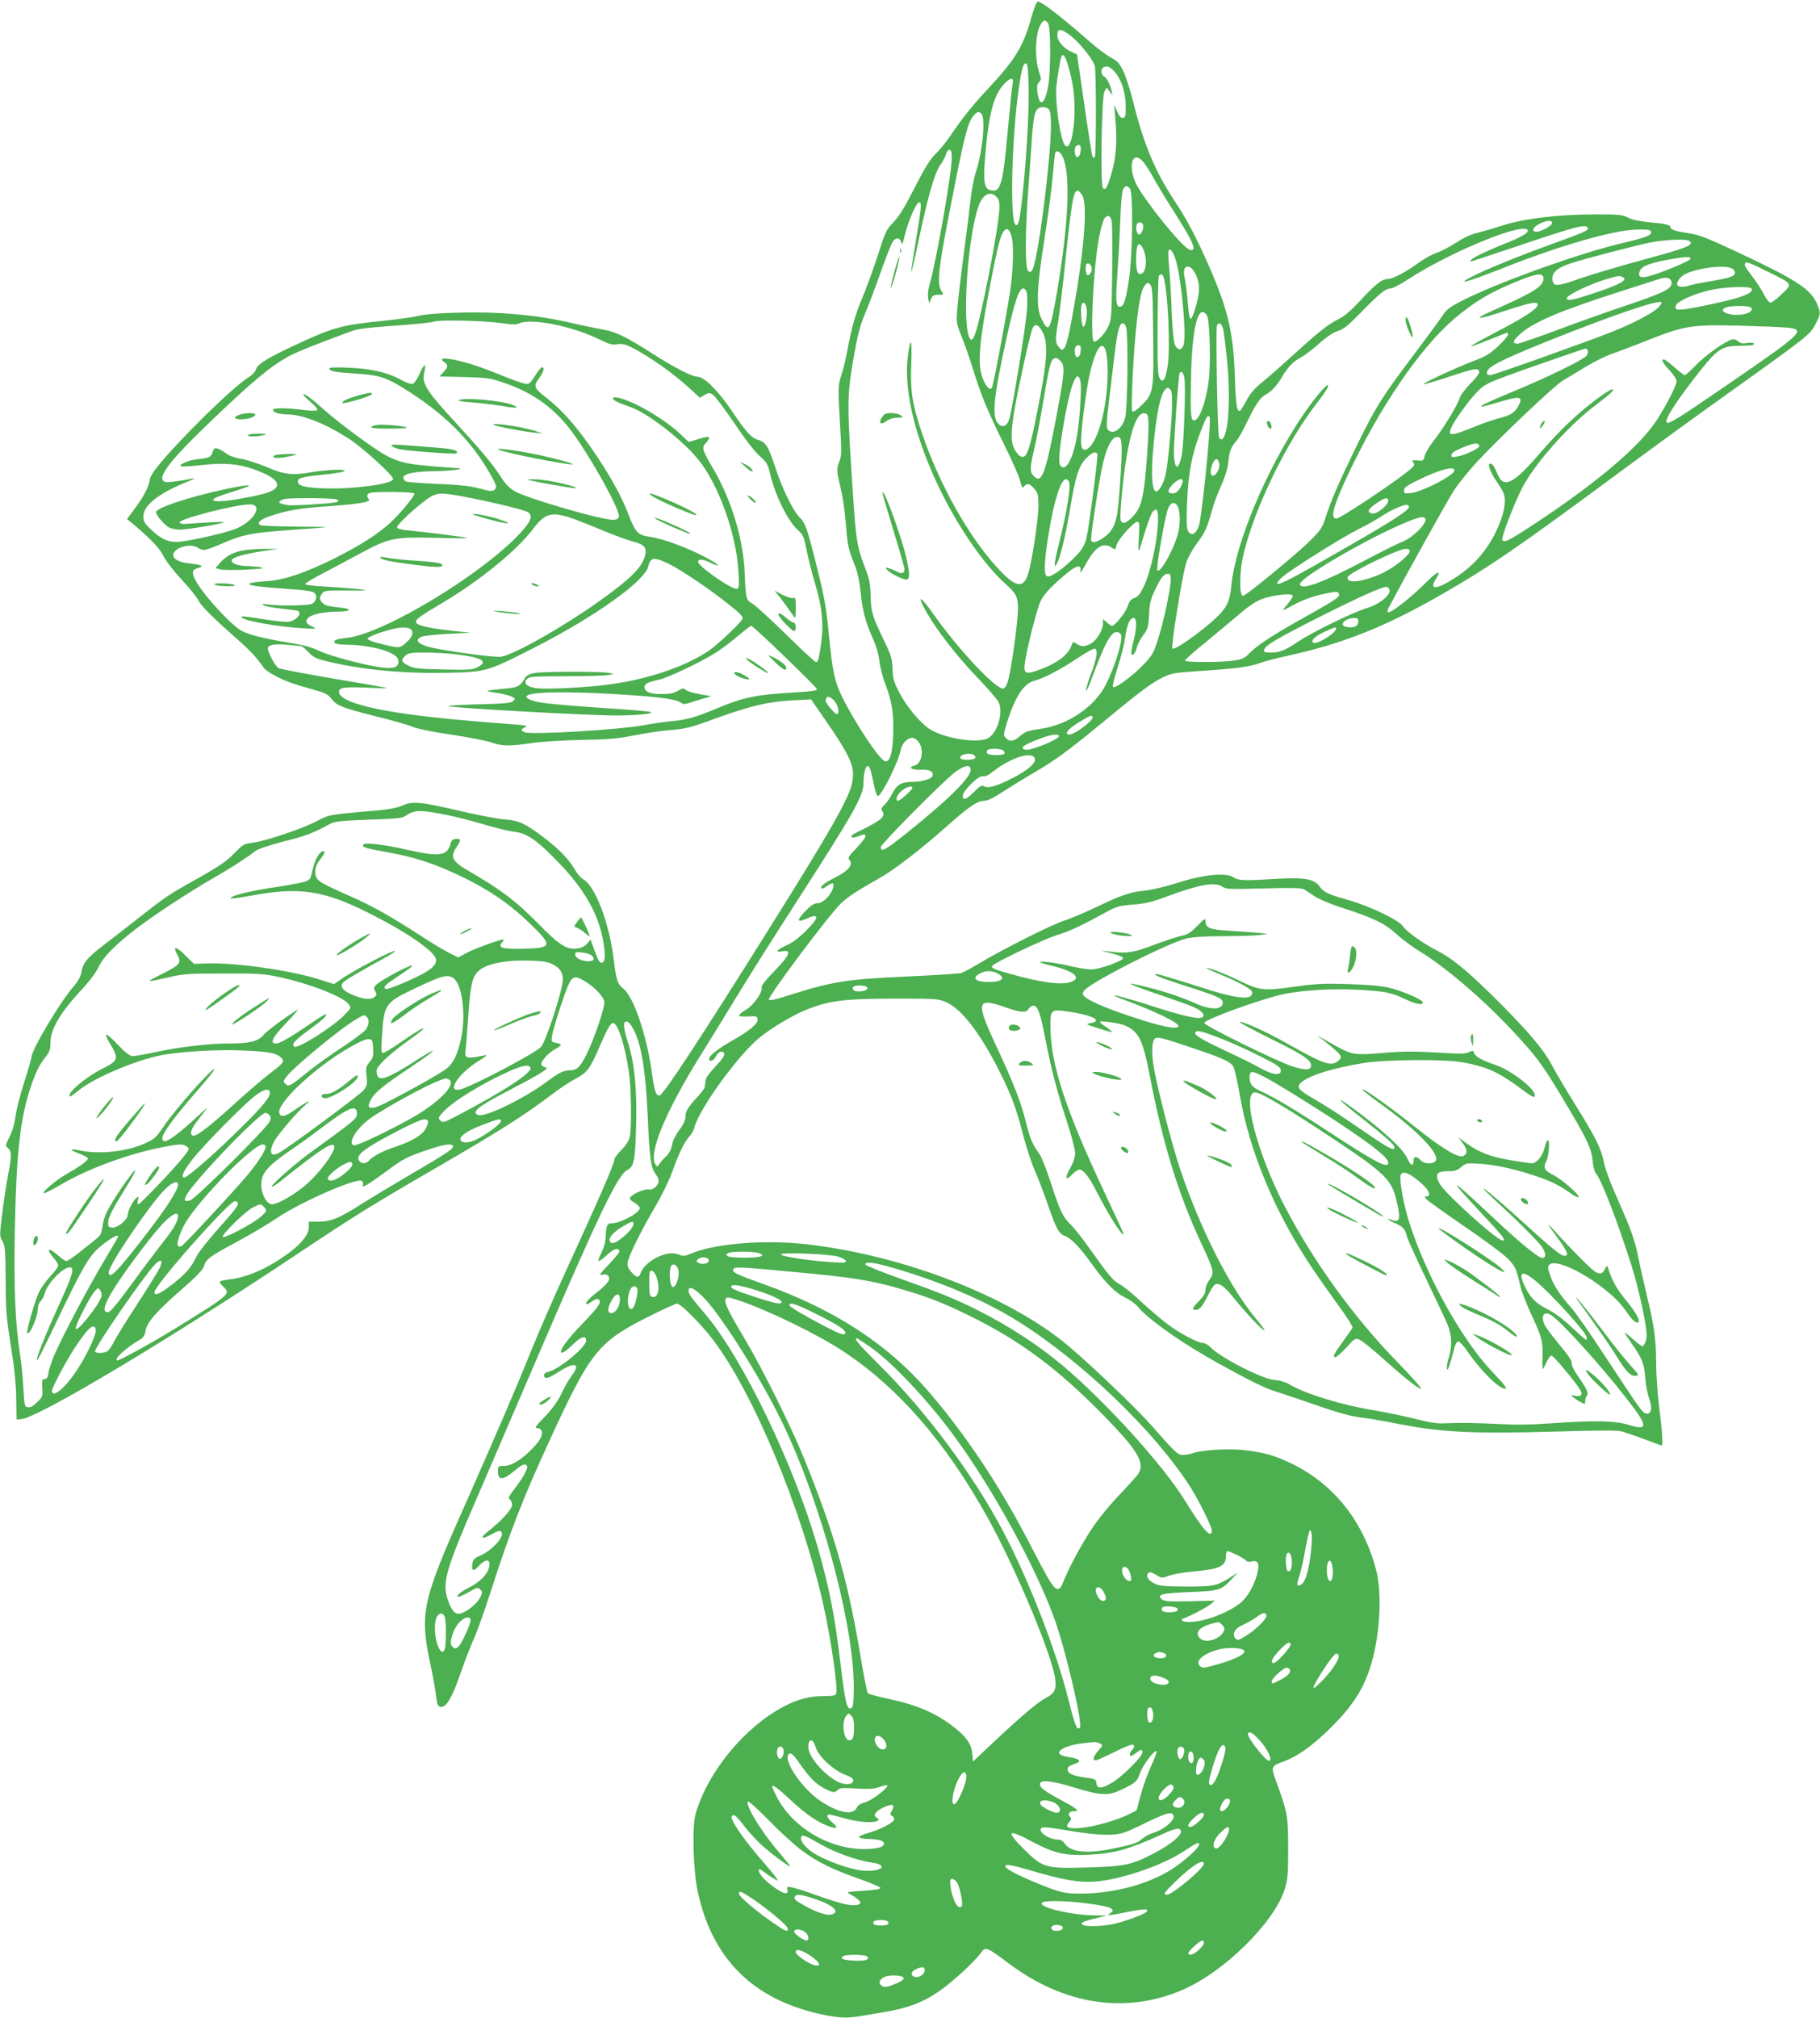 <?xml version="1.0" standalone="no"?>
<!DOCTYPE svg PUBLIC "-//W3C//DTD SVG 20010904//EN"
 "http://www.w3.org/TR/2001/REC-SVG-20010904/DTD/svg10.dtd">
<svg version="1.0" xmlns="http://www.w3.org/2000/svg"
 width="1155pt" height="1280pt" viewBox="0 0 1155 1280"
 preserveAspectRatio="xMidYMid meet">
<g transform="translate(0,1280) scale(0.1,-0.1)"
fill="#4caf50" stroke="none">
<path d="M6545 12689 c-50 -181 -100 -263 -262 -438 -107 -114 -170 -192 -251
-311 -28 -42 -71 -94 -96 -118 -33 -32 -67 -86 -131 -212 -62 -122 -100 -184
-135 -220 -45 -46 -52 -61 -100 -212 -29 -89 -73 -209 -97 -266 -45 -106 -68
-187 -97 -342 -8 -47 -25 -115 -37 -150 -22 -69 -22 -75 -3 -402 5 -87 3 -115
-10 -148 -18 -45 -17 -58 15 -195 10 -44 23 -139 28 -211 10 -128 15 -148 61
-264 12 -31 26 -97 31 -150 12 -122 31 -195 75 -293 24 -52 40 -106 45 -154 6
-41 23 -107 39 -148 40 -101 53 -186 48 -318 -5 -118 -19 -167 -49 -167 -30 0
-182 225 -271 401 -51 103 -64 161 -88 403 -17 178 -29 241 -76 429 -62 249
-72 277 -114 320 -39 40 -110 187 -150 312 -43 132 -61 162 -110 175 -41 11
-76 49 -167 185 -86 127 -174 215 -217 215 -34 0 -150 60 -286 147 -165 106
-235 140 -312 152 -34 6 -133 26 -218 46 -212 48 -440 68 -690 62 -131 -3
-216 -10 -260 -20 -36 -9 -137 -23 -225 -32 -267 -27 -321 -41 -564 -155 -176
-82 -238 -121 -247 -154 -3 -14 -25 -37 -52 -53 -99 -63 -438 -395 -575 -566
-26 -32 -47 -68 -47 -80 -1 -35 -36 -104 -92 -180 l-52 -70 30 -24 c118 -99
173 -156 200 -208 15 -32 68 -100 117 -152 48 -52 96 -111 106 -132 19 -37 89
-107 246 -245 82 -73 123 -116 168 -181 23 -32 131 -87 227 -114 41 -12 99
-29 127 -37 38 -11 60 -24 78 -49 33 -42 65 -55 287 -111 101 -25 203 -54 228
-65 27 -12 123 -32 241 -49 107 -16 222 -38 254 -49 71 -25 114 -26 260 -5 61
9 201 18 316 20 171 3 227 8 335 29 71 14 176 30 234 34 92 8 126 16 275 71
226 82 341 109 491 117 l121 6 93 -134 c160 -231 188 -297 168 -394 -21 -101
-131 -295 -523 -920 -448 -715 -678 -1065 -700 -1065 -23 0 -32 28 -49 152
-33 233 -115 474 -179 525 -38 29 -46 53 -62 185 -29 237 -120 474 -197 512
-12 6 -35 34 -51 61 -37 65 -103 132 -201 206 -112 85 -157 105 -246 111 -41
3 -163 26 -270 51 -256 60 -311 66 -373 38 -32 -15 -83 -25 -160 -32 -313 -27
-307 -26 -388 -69 -95 -49 -327 -127 -405 -136 -54 -7 -63 -12 -109 -59 -61
-63 -103 -91 -268 -183 -154 -86 -187 -109 -343 -232 -66 -52 -166 -130 -223
-173 -108 -83 -135 -115 -145 -177 -4 -25 -21 -56 -48 -87 -86 -98 -268 -404
-268 -449 0 -7 -20 -77 -45 -155 -25 -77 -50 -175 -56 -217 -6 -48 -20 -98
-38 -133 -28 -55 -28 -57 -10 -73 24 -20 24 -46 0 -171 -10 -55 -27 -164 -37
-243 -17 -140 -17 -144 1 -175 17 -28 20 -55 21 -237 1 -223 3 -238 40 -475
17 -103 26 -206 27 -290 l2 -130 29 2 c108 8 939 505 1761 1053 356 238 473
310 900 557 377 219 538 321 710 452 44 34 109 77 145 96 76 40 93 62 154 203
48 112 71 152 86 152 31 0 75 -137 101 -310 15 -94 18 -355 6 -412 -5 -23 -24
-53 -52 -82 -25 -25 -45 -51 -45 -59 0 -27 -99 -254 -325 -746 -64 -140 -154
-347 -200 -460 -100 -249 -226 -541 -431 -1004 -267 -599 -282 -674 -211
-1002 14 -66 29 -151 34 -190 7 -61 11 -70 30 -73 35 -5 72 57 125 211 27 78
66 180 88 227 21 47 68 180 105 295 118 368 204 590 365 940 263 574 314 639
619 794 99 50 188 91 198 91 23 0 151 -129 227 -228 256 -336 562 -1070 700
-1677 48 -214 95 -536 83 -568 -5 -14 -21 -17 -79 -17 -91 0 -163 -19 -252
-65 -248 -129 -485 -416 -561 -680 -24 -80 -16 -366 14 -500 92 -420 347 -675
771 -771 114 -26 177 -29 261 -14 30 5 96 16 147 25 150 25 242 59 342 126 88
59 237 195 277 253 26 38 37 34 175 -70 353 -264 742 -323 1104 -167 263 114
581 427 647 638 19 62 22 92 22 255 0 205 -5 232 -67 404 -46 124 -47 120 45
154 78 29 165 90 266 186 157 151 231 261 280 419 59 192 74 461 33 612 -81
304 -266 537 -527 666 -114 56 -180 75 -313 90 -98 11 -272 0 -326 -21 -15 -5
-41 -10 -58 -10 -34 0 -49 14 -197 183 -94 108 -387 388 -536 513 -371 310
-1038 569 -1651 640 -270 31 -585 6 -737 -58 -39 -17 -52 -19 -73 -9 -38 17
-84 13 -139 -13 -54 -25 -99 -68 -110 -103 -9 -32 -28 -29 -60 9 -21 25 -25
38 -21 62 9 46 88 205 172 347 43 73 90 169 110 225 43 119 77 190 109 224 13
14 27 39 31 55 28 117 278 462 416 574 82 66 216 145 309 181 138 53 231 64
544 65 273 0 281 -1 332 -24 96 -43 212 -194 331 -428 81 -161 108 -233 153
-406 21 -81 54 -182 73 -225 19 -42 57 -141 84 -219 55 -159 71 -189 110 -204
41 -15 96 -73 172 -179 86 -120 148 -182 215 -214 29 -14 65 -40 80 -60 32
-42 146 -131 280 -219 163 -107 484 -280 565 -306 41 -13 152 -50 245 -82 192
-67 257 -84 341 -94 33 -4 140 -22 239 -42 258 -50 469 -59 965 -45 260 8 399
9 428 2 23 -6 89 -28 147 -50 58 -22 107 -40 110 -40 10 0 4 89 -15 240 -11
88 -20 214 -20 290 0 146 -13 235 -61 430 -16 69 -41 178 -54 243 -24 114 -43
165 -154 417 -28 64 -56 143 -62 175 -17 88 -53 160 -181 365 -63 102 -131
217 -152 257 -52 99 -161 226 -377 439 -170 167 -259 238 -359 289 -76 38
-188 118 -204 146 -24 40 -207 129 -351 170 -131 37 -153 48 -182 87 -34 46
-96 57 -267 47 -209 -13 -247 -12 -279 10 -47 31 -191 17 -352 -35 -75 -24
-164 -45 -210 -50 -94 -9 -147 -27 -315 -108 -69 -33 -156 -69 -195 -82 -75
-23 -394 -183 -540 -271 -49 -30 -101 -57 -115 -62 -14 -4 -171 -14 -350 -22
-387 -18 -468 -31 -769 -127 -55 -18 -97 -26 -102 -21 -13 13 395 557 462 616
50 45 81 65 260 168 86 50 256 182 404 314 141 126 198 165 241 165 22 0 59
18 121 59 50 32 134 84 189 116 132 76 222 141 434 316 242 200 315 255 386
290 55 27 75 31 205 40 250 16 346 28 406 50 32 12 105 31 163 44 370 80 636
185 1011 401 287 165 471 291 1064 729 215 159 534 392 710 517 556 397 553
395 591 470 29 57 29 64 5 121 -41 94 -130 152 -512 331 -193 90 -238 107
-305 117 -79 11 -114 23 -114 38 0 15 -32 22 -132 31 -64 6 -111 16 -137 30
-36 18 -59 20 -203 20 -244 0 -471 -28 -610 -76 -40 -13 -102 -31 -138 -40
-44 -10 -89 -31 -140 -64 -42 -27 -97 -56 -123 -64 -27 -8 -80 -38 -120 -67
-75 -55 -160 -99 -190 -99 -36 0 -76 -31 -167 -129 -61 -66 -108 -108 -139
-122 -68 -33 -131 -82 -286 -224 -77 -70 -169 -151 -205 -180 -47 -38 -75 -70
-98 -113 -18 -34 -37 -64 -42 -67 -20 -12 -28 37 -33 205 -9 287 -42 429 -159
699 -81 186 -145 308 -225 428 -121 184 -194 356 -259 617 -19 78 -48 169 -65
204 -26 53 -38 66 -78 86 -26 14 -88 60 -137 103 -184 161 -303 253 -329 253
-6 0 -24 -45 -40 -101z m106 -36 c18 -22 18 -311 0 -405 -22 -113 -54 -130
-67 -35 -5 37 -3 52 10 66 15 16 15 22 2 58 -32 91 -27 254 10 311 17 26 27
28 45 5z m149 -84 c55 -44 136 -146 148 -188 9 -34 9 -567 0 -577 -5 -4 -11
-5 -14 -1 -3 3 -27 151 -52 329 l-47 323 -43 20 c-45 22 -82 66 -82 101 0 47
24 45 90 -7z m-21 -186 c11 -38 25 -97 30 -133 28 -173 -5 -418 -49 -374 -30
30 -66 276 -56 379 7 59 23 158 31 183 10 28 25 8 44 -55z m-251 -149 c3 -161
-17 -484 -43 -709 -16 -134 -22 -158 -39 -152 -38 13 -27 545 20 870 17 122
29 160 47 154 9 -3 13 -47 15 -163z m541 116 c44 -45 74 -131 75 -220 1 -64
-2 -75 -17 -78 -12 -3 -23 9 -37 40 l-20 43 7 -80 c14 -140 7 -251 -22 -350
-28 -97 -39 -115 -56 -98 -17 17 -8 581 10 612 l14 25 19 -24 19 -24 -7 30
c-10 42 -33 84 -50 91 -17 6 -19 49 -1 56 25 10 36 6 66 -23z m-642 -77 c-4
-16 -18 -154 -32 -308 -31 -344 -46 -392 -114 -370 -34 10 -41 56 -31 188 23
292 54 411 123 485 39 41 62 43 54 5z m233 -172 c14 -28 13 -140 -5 -332 -32
-335 -81 -655 -107 -687 -8 -9 -14 -9 -24 -1 -19 16 -18 252 1 509 8 107 19
260 24 339 12 162 22 191 71 191 19 0 33 -7 40 -19z m-432 -23 c28 -28 7 -245
-36 -373 -11 -33 -25 -107 -32 -165 -6 -58 -26 -220 -45 -360 -18 -140 -37
-294 -40 -341 -7 -83 -6 -90 28 -175 20 -49 50 -136 68 -194 53 -173 95 -275
194 -475 52 -104 101 -214 108 -243 12 -46 15 -51 26 -38 20 23 36 20 65 -15
23 -27 26 -39 26 -108 0 -86 -42 -360 -66 -434 -31 -95 -81 -84 -199 46 -179
196 -362 522 -471 840 -65 191 -78 272 -71 452 6 158 -5 179 -22 41 -27 -217
50 -527 209 -851 118 -240 279 -472 412 -590 68 -61 78 -81 78 -160 0 -78 -42
-385 -63 -455 -7 -26 -20 -46 -29 -48 -46 -9 -285 246 -448 477 -82 117 -105
120 -40 7 68 -119 190 -275 319 -411 67 -69 128 -140 137 -157 36 -69 -10
-212 -76 -236 -77 -27 -270 6 -359 62 -60 38 -146 141 -192 229 -37 71 -43 91
-45 154 -2 64 -8 85 -54 180 -75 156 -82 178 -85 283 -2 81 -8 108 -38 186
-47 123 -54 163 -72 429 -40 603 -40 640 -4 859 28 168 46 241 79 317 16 36
58 147 94 248 35 100 72 193 81 207 20 30 47 28 55 -5 4 -18 10 -6 23 51 18
76 66 190 85 202 24 14 21 -23 -13 -225 -20 -116 -34 -213 -32 -215 2 -2 23
87 46 198 59 280 102 430 138 481 17 23 33 54 37 70 3 15 13 27 21 27 11 0 15
-13 15 -52 0 -100 -101 -669 -142 -808 -8 -25 -11 -60 -8 -80 l7 -35 11 28
c10 22 18 27 47 27 35 0 36 0 21 22 -34 49 -23 143 84 678 66 334 86 404 125
444 20 19 27 20 43 4z m630 -235 c-3 -43 -31 -54 -36 -15 -5 32 4 52 23 52 13
0 15 -9 13 -37z m-114 -38 c51 -107 38 -417 -34 -845 -45 -262 -53 -278 -100
-184 -36 74 -32 188 19 514 23 146 46 324 52 395 6 72 13 136 15 143 7 23 32
12 48 -23z m509 -29 c12 -13 42 -59 66 -102 24 -44 81 -138 127 -210 106 -166
139 -233 126 -246 -8 -8 -18 -6 -35 5 -55 36 -254 282 -317 392 -66 115 -40
240 33 161z m-82 -173 c21 -25 17 -411 -5 -565 -19 -131 -31 -174 -52 -182
-31 -12 -36 31 -24 188 6 83 15 240 19 348 5 136 12 202 21 212 16 20 24 20
41 -1z m-304 -40 c41 -62 8 -412 -78 -853 -11 -58 -27 -112 -36 -120 -13 -13
-16 -12 -34 9 -23 28 -23 45 -4 158 8 49 29 219 45 378 42 396 52 455 80 455
5 0 18 -12 27 -27z m-541 -14 c14 -15 18 -33 16 -75 -5 -126 -120 -712 -156
-799 -12 -27 -20 -35 -27 -28 -56 56 -24 616 48 837 26 82 78 111 119 65z
m729 -153 c4 -19 5 -166 3 -327 -3 -274 -5 -297 -24 -339 -24 -51 -77 -105
-93 -96 -20 13 -8 357 20 571 12 96 35 194 50 212 20 23 38 14 44 -21z m2795
-11 c0 -17 -69 -55 -100 -55 -33 0 -23 28 18 49 45 24 82 27 82 6z m-2596 -10
c8 -21 -12 -67 -27 -63 -14 5 -21 42 -13 64 7 19 32 18 40 -1z m2823 -22 c5
-15 -23 -27 -250 -109 -195 -71 -389 -150 -482 -197 -116 -59 -34 -37 177 46
380 151 720 249 873 251 65 1 80 -2 83 -15 4 -22 -29 -35 -194 -74 -271 -65
-774 -246 -996 -358 -86 -44 -107 -59 -132 -97 -16 -25 -107 -149 -203 -276
-192 -256 -225 -310 -349 -564 -102 -209 -156 -332 -190 -438 -23 -73 -31 -84
-107 -159 -83 -82 -401 -343 -418 -343 -16 0 -22 51 -16 143 14 244 246 768
471 1062 70 92 90 124 83 131 -9 9 -99 -100 -166 -201 -226 -338 -420 -800
-446 -1065 -9 -88 -20 -121 -58 -168 -61 -77 -300 -253 -317 -236 -10 11 61
452 86 538 11 35 38 86 67 125 56 76 67 100 97 208 11 43 38 116 60 163 25 55
41 108 45 150 8 70 15 90 52 134 13 15 42 67 65 115 55 114 86 159 119 177 37
19 73 58 106 114 35 61 71 98 118 122 22 12 75 51 117 89 51 45 92 72 120 80
34 10 64 34 150 122 115 118 151 147 184 147 11 0 63 27 115 61 247 160 676
341 745 315 31 -12 -11 -42 -124 -87 -124 -49 -218 -94 -227 -109 -3 -5 -5
-10 -3 -10 2 0 131 43 287 95 392 132 449 147 458 118z m-3660 -44 c18 -52 15
-209 -7 -359 -23 -154 -106 -595 -115 -609 -11 -20 -34 1 -56 52 -38 90 -28
221 47 612 42 217 61 293 80 323 20 30 36 24 51 -19z m4297 -35 c9 -3 16 -10
16 -15 0 -21 -61 -42 -306 -108 -143 -39 -320 -91 -392 -116 -152 -54 -176
-55 -180 -8 -4 44 29 74 115 102 83 28 387 107 503 132 84 17 214 25 244 13z
m-3463 -46 c31 -59 27 -152 -8 -165 -23 -9 -33 16 -33 89 0 96 15 124 41 76z
m213 -86 c35 -125 66 -466 48 -527 -12 -43 -44 -40 -58 5 -7 19 -15 116 -19
215 -3 99 -11 222 -16 273 -5 52 -6 98 -3 103 11 19 31 -11 48 -69z m3264 16
c-4 -14 -186 -90 -263 -110 -55 -15 -75 -3 -57 36 12 28 67 49 187 70 104 19
138 19 133 4z m502 -87 c148 -73 147 -71 78 -136 -31 -30 -63 -55 -72 -55 -9
0 -27 23 -42 53 -15 28 -46 77 -69 107 -53 70 -57 78 -50 90 7 12 23 6 155
-59z m-4302 31 c4 -25 -15 -55 -29 -46 -5 3 -9 21 -9 40 0 28 4 35 18 32 9 -2
18 -14 20 -26z m660 -42 c14 -29 22 -61 21 -95 0 -56 -40 -191 -54 -188 -6 2
-13 47 -17 100 -4 54 -12 121 -18 149 -13 61 -5 86 24 82 13 -2 29 -19 44 -48z
m3396 40 c16 -6 26 -17 26 -29 0 -24 -30 -34 -165 -57 -55 -9 -110 -20 -123
-25 -31 -12 -69 -11 -77 1 -8 14 11 47 39 65 60 39 243 67 300 45z m-3600 -57
c27 -85 44 -441 27 -558 -13 -92 -31 -121 -52 -84 -11 19 -14 91 -13 330 1
169 5 312 8 318 10 16 24 13 30 -6z m2410 1 c3 -8 1 -24 -4 -34 -22 -42 -79
-74 -340 -191 -112 -51 -63 -46 107 11 164 54 207 61 201 33 -5 -25 -89 -79
-271 -174 -87 -45 -156 -84 -153 -86 2 -2 54 16 115 41 62 25 114 46 116 46 3
0 5 -6 5 -14 0 -7 -28 -40 -63 -73 -52 -48 -80 -65 -153 -92 -103 -39 -326
-142 -320 -148 2 -3 74 18 159 46 170 56 185 58 194 35 4 -10 -14 -36 -55 -77
-33 -34 -64 -75 -68 -90 -9 -39 -106 -199 -167 -275 -27 -35 -53 -78 -56 -95
-7 -30 -9 -32 -46 -28 -34 3 -37 1 -27 -12 11 -13 9 -19 -10 -37 -68 -64 -451
-320 -478 -320 -39 0 -20 76 69 267 202 434 463 817 684 1004 130 109 222 164
397 235 113 46 154 53 164 28z m500 0 c48 -18 -14 -51 -219 -117 -95 -31 -127
-36 -132 -21 -7 20 160 99 272 129 61 17 60 16 79 9z m314 -36 c5 -39 -46 -65
-303 -151 -121 -41 -318 -111 -437 -156 -119 -44 -226 -81 -237 -81 -35 0 -32
17 13 58 82 76 250 148 621 267 132 42 251 81 265 85 46 16 75 8 78 -22z
m-3290 -326 c5 -361 2 -379 -71 -451 -32 -32 -55 -47 -61 -41 -12 12 9 413 30
585 17 140 30 193 52 218 14 16 17 16 31 2 14 -13 17 -60 19 -313z m3798 287
c18 -30 -77 -64 -329 -114 -140 -28 -165 -26 -151 8 9 26 120 75 214 96 95 22
255 27 266 10z m-4600 -25 c4 -15 4 -65 1 -113 -8 -108 -90 -614 -113 -693 -9
-32 -34 -49 -53 -38 -62 32 -53 149 39 566 52 232 77 304 105 304 8 0 18 -12
21 -26z m4008 -95 c-33 -34 -161 -102 -294 -154 -158 -63 -753 -275 -772 -275
-26 0 -30 16 -10 39 25 30 145 86 417 194 383 152 654 244 678 230 5 -3 -4
-18 -19 -34z m-3628 -5 c7 -40 -6 -114 -21 -117 -11 -2 -20 116 -11 139 10 25
25 14 32 -22z m4213 7 c24 -15 -4 -39 -52 -46 -81 -12 -161 22 -105 44 30 13
139 13 157 2z m-3447 -58 c16 -41 22 -305 9 -406 -21 -159 -71 -280 -103 -249
-10 10 -13 57 -11 205 3 297 31 477 74 477 12 0 24 -10 31 -27z m-4469 -44
c58 -9 85 -9 103 0 77 35 345 -20 516 -106 55 -27 75 -32 106 -27 30 5 50 0
91 -20 112 -57 268 -167 369 -261 l63 -58 30 17 c27 16 32 16 53 2 13 -8 74
-89 136 -180 66 -99 132 -184 161 -209 44 -39 52 -51 65 -108 32 -139 115
-308 180 -364 30 -27 36 -40 53 -125 10 -52 35 -151 56 -220 43 -146 53 -251
36 -371 -15 -103 -19 -119 -33 -119 -6 0 -91 78 -187 173 -97 95 -193 183
-214 196 -44 27 -44 29 -51 196 -8 214 -85 468 -203 667 -66 112 -71 130 -44
157 12 12 21 26 21 32 0 12 -12 10 -87 -12 l-42 -13 -54 51 c-65 62 -185 142
-284 189 -75 36 -143 54 -143 37 0 -12 29 -27 105 -53 110 -37 323 -200 432
-330 129 -154 245 -472 259 -712 6 -91 5 -108 -8 -113 -27 -11 -248 142 -248
171 0 20 34 17 81 -7 61 -31 58 -16 -3 19 -120 68 -295 135 -387 147 -69 9
-90 30 -126 125 -42 114 -111 241 -202 378 -124 186 -217 294 -325 378 -80 62
-84 73 -48 123 30 41 38 71 20 71 -6 0 -26 -25 -45 -55 -33 -51 -37 -54 -68
-48 -17 3 -84 27 -147 53 -63 26 -148 57 -187 69 -139 42 -223 49 -174 14 27
-19 26 -31 -5 -64 l-25 -27 158 -4 c145 -4 166 -7 253 -37 194 -66 335 -172
452 -341 123 -176 281 -466 276 -505 -2 -14 -12 -21 -31 -23 -59 -7 -551 135
-631 182 -32 18 -59 46 -83 84 -56 87 -126 171 -297 357 -177 192 -209 242
-195 306 16 68 3 68 -26 2 -15 -35 -35 -65 -46 -68 -10 -4 -40 7 -71 24 -85
47 -187 72 -330 78 -86 4 -128 2 -128 -4 0 -18 31 -24 165 -33 149 -9 194 -23
311 -96 249 -155 415 -318 538 -529 50 -87 53 -97 32 -114 -11 -9 -32 -7 -93
10 -59 16 -123 23 -263 29 -102 4 -193 11 -202 15 -10 4 -18 15 -18 25 0 25
73 40 203 41 84 1 190 13 151 18 -5 0 -71 6 -145 11 -179 14 -231 25 -314 68
-77 40 -302 206 -408 301 -75 67 -115 96 -122 89 -3 -3 18 -24 46 -48 31 -26
47 -46 41 -52 -5 -5 -41 -5 -93 2 -115 14 -192 13 -187 -2 6 -16 41 -26 93
-27 100 -2 243 -60 389 -154 92 -60 281 -233 281 -256 0 -31 -255 -66 -439
-59 -122 4 -166 16 -166 44 0 21 31 30 155 42 61 6 122 15 135 21 42 17 -102
13 -205 -5 -120 -21 -172 -15 -285 34 -52 22 -124 45 -159 51 -39 6 -75 19
-95 34 -17 13 -41 27 -54 31 -19 6 -24 3 -33 -23 -11 -32 -19 -36 -102 -45
-26 -3 -62 -13 -80 -23 -28 -15 -29 -18 -12 -21 11 -3 70 1 131 8 132 15 222
8 316 -24 184 -64 207 -124 63 -161 -89 -22 -224 -45 -273 -45 -72 0 -45 21
73 57 168 51 150 59 -43 18 -233 -51 -432 -117 -432 -145 0 -18 53 -80 82 -96
15 -8 47 -14 71 -14 47 0 268 37 277 47 3 3 -47 2 -110 -2 -63 -4 -126 -8
-140 -9 -14 0 -27 3 -30 9 -11 21 351 115 446 115 91 0 21 -114 -98 -158 -67
-25 -275 -72 -349 -79 -67 -6 -116 15 -184 81 -37 35 -45 49 -45 80 0 70 94
145 275 218 38 16 59 26 45 24 -90 -19 -169 -28 -183 -23 -57 22 25 130 286
380 266 255 378 349 498 416 48 27 195 85 405 162 36 13 112 22 270 33 120 8
230 19 244 25 31 14 329 7 443 -10z m3954 -26 c14 -50 9 -512 -6 -571 -18 -73
-79 -115 -111 -77 -9 11 -8 51 9 192 12 98 28 232 36 298 16 134 30 185 51
185 7 0 17 -12 21 -27z m615 -8 c4 -16 15 -101 24 -189 26 -251 10 -499 -33
-513 -6 -2 -14 4 -17 14 -10 24 -21 686 -13 708 10 24 30 14 39 -20z m-1144
-25 c36 -72 28 -187 -38 -515 -42 -211 -61 -269 -87 -273 -15 -2 -29 8 -47 35
-33 48 -34 113 -6 274 25 144 96 465 111 502 16 39 40 31 67 -23z m4727 31
c118 -12 94 -35 -367 -351 -322 -222 -389 -263 -401 -251 -17 17 69 149 220
338 97 123 135 148 227 149 101 2 106 3 106 14 0 6 -16 8 -40 4 -31 -5 -45 -3
-60 11 -13 11 -26 15 -42 10 -47 -15 -165 -99 -225 -161 -33 -35 -65 -64 -71
-64 -5 0 -35 23 -66 50 -31 28 -61 50 -67 50 -19 0 -8 -22 36 -69 25 -26 45
-58 45 -69 0 -31 -92 -204 -150 -282 -118 -159 -369 -369 -721 -603 -191 -127
-226 -145 -235 -122 -7 16 68 212 121 320 75 152 291 398 465 530 97 73 131
105 112 105 -17 0 -112 -68 -197 -140 -94 -81 -161 -149 -278 -283 -152 -175
-213 -205 -250 -122 -25 58 -32 68 -45 73 -27 9 -9 -48 38 -116 43 -63 50 -80
50 -121 0 -53 -23 -129 -65 -211 -57 -113 -143 -207 -251 -276 -115 -74 -165
-79 -125 -13 43 70 18 61 -71 -28 -97 -95 -215 -186 -230 -177 -4 3 -3 15 4
27 108 205 374 682 414 744 29 46 99 131 154 190 153 163 489 481 540 510 25
14 88 52 141 85 53 32 128 69 165 82 38 13 125 46 194 73 272 109 305 114 620
107 135 -4 272 -9 305 -13z m-4487 -148 c-3 -43 -31 -54 -36 -15 -5 32 4 52
23 52 13 0 15 -9 13 -37z m170 -82 c10 -209 -43 -457 -113 -527 -33 -33 -55
-18 -55 35 0 66 30 304 51 406 47 226 108 271 117 86z m3049 84 c3 -9 -2 -24
-11 -34 -25 -27 -253 -138 -466 -226 -102 -42 -189 -81 -195 -87 -12 -13 -7
-12 128 27 115 34 134 28 103 -30 -24 -44 -47 -59 -126 -79 -35 -9 -115 -37
-177 -63 -135 -54 -153 -51 -113 23 33 60 115 170 165 219 33 32 65 49 170 88
143 52 495 174 508 176 4 1 10 -6 14 -14z m-3347 -65 c29 -29 26 -74 -20 -320
-75 -400 -98 -462 -149 -411 -27 27 -26 52 4 180 14 58 38 189 55 291 35 209
47 262 64 272 17 12 24 10 46 -12z m786 -107 c10 -51 -3 -415 -16 -488 -21
-109 -50 -97 -50 20 0 78 28 473 35 493 9 24 24 12 31 -25z m-660 -19 c10 -39
-3 -245 -22 -354 -25 -143 -71 -225 -104 -185 -15 18 -9 91 20 265 42 248 85
358 106 274z m574 -59 c15 -18 9 -182 -15 -410 -11 -103 -21 -151 -37 -184
-62 -124 -84 -3 -53 291 16 153 38 261 61 295 17 27 27 29 44 8z m-142 -195
c5 -65 -17 -372 -33 -457 -16 -85 -32 -117 -78 -162 -43 -41 -67 -37 -67 11 1
78 22 282 40 383 34 193 70 279 113 273 18 -2 23 -10 25 -48z m387 -72 c-15
-210 -53 -554 -66 -592 -18 -52 -45 -68 -66 -41 -12 17 -14 46 -10 180 7 184
30 312 83 448 39 102 42 107 56 107 7 0 8 -33 3 -102z m-557 -88 c4 -64 -16
-363 -29 -433 -13 -73 -37 -115 -85 -147 -44 -31 -68 -37 -79 -20 -6 9 27 238
62 430 26 145 67 234 106 228 19 -3 22 -10 25 -58z m2270 2 c5 -15 -90 -60
-144 -69 -31 -5 -36 -4 -32 13 2 12 26 27 73 46 74 29 96 31 103 10z m-2424
-51 c6 -8 -44 -399 -64 -508 -13 -72 -29 -99 -96 -164 -74 -70 -139 -113 -159
-105 -22 8 -19 95 10 271 34 209 77 345 110 345 7 0 16 -9 20 -20 11 -34 -17
-199 -65 -390 -30 -119 -35 -166 -12 -124 21 39 52 168 78 319 41 246 60 305
117 357 30 29 51 35 61 19z m774 -68 c3 -34 -28 -80 -47 -69 -22 14 9 111 32
103 7 -2 13 -17 15 -34z m1492 -37 c0 -31 -201 -135 -276 -144 -40 -4 -44 -3
-44 17 0 15 16 29 63 52 145 75 257 107 257 75z m-1726 -78 c-13 -42 -36 -68
-60 -68 -37 0 -38 19 -3 56 39 40 74 47 63 12z m-4874 -69 c0 -18 -95 -133
-155 -187 -80 -73 -191 -143 -356 -226 -176 -88 -316 -136 -419 -142 -187 -13
-151 -31 95 -48 143 -9 189 -16 201 -28 20 -19 11 -54 -17 -69 -22 -11 -200
-14 -277 -4 -37 5 -43 4 -29 -5 10 -6 61 -16 114 -21 53 -6 100 -12 105 -15
25 -16 -8 -57 -55 -68 -15 -4 -84 3 -153 14 -139 22 -163 24 -149 11 24 -21
232 -58 380 -66 93 -6 98 -5 69 9 -43 19 -50 34 -28 57 23 22 103 39 190 39
81 0 92 17 17 25 -83 9 -100 13 -117 31 -20 19 -20 35 -2 60 13 17 27 19 163
18 125 -1 137 1 80 8 -38 4 -132 11 -210 16 -85 4 -141 11 -140 17 0 6 48 34
105 64 56 29 168 89 248 132 182 98 211 103 482 97 109 -3 197 -3 195 -1 -5 4
-268 38 -374 48 -50 5 -73 11 -73 20 0 23 182 184 229 202 37 14 54 15 120 5
142 -21 463 -95 483 -112 32 -25 17 -60 -59 -141 -247 -261 -864 -632 -1093
-656 -65 -6 -86 -15 -76 -32 4 -6 37 -11 79 -11 97 -1 218 -23 275 -52 36 -18
48 -29 50 -50 5 -39 -26 -52 -101 -43 -98 11 -337 74 -402 106 -44 22 -99 37
-204 54 -153 26 -237 47 -286 72 -68 36 -250 235 -296 325 -24 46 -20 65 16
74 43 11 28 21 -42 28 -75 8 -113 26 -113 56 0 44 108 77 154 46 35 -23 45
-21 151 24 154 66 184 71 595 99 107 8 99 8 -110 10 -124 1 -231 5 -239 10
-24 15 3 37 72 60 102 34 193 49 365 60 188 13 270 27 253 44 -16 16 -13 35 7
40 39 10 282 7 282 -4z m-491 -38 c8 -5 9 -11 3 -15 -15 -9 -290 -27 -320 -20
-56 12 -59 14 -38 30 15 11 57 14 180 14 89 0 167 -4 175 -9z m6671 -7 c0 -28
-69 -85 -99 -82 -40 5 -31 29 24 65 55 37 75 41 75 17z m-1341 -28 c18 -22 24
-99 11 -162 -19 -97 -114 -273 -135 -252 -11 10 52 363 70 398 17 32 36 38 54
16z m1473 -11 c3 -19 -97 -85 -381 -248 -353 -203 -440 -249 -454 -240 -6 4 5
20 29 41 59 51 375 250 489 307 55 27 121 65 146 82 51 35 136 73 157 70 7 -1
14 -6 14 -12z m-1595 -124 c-8 -122 -48 -296 -87 -379 -23 -49 -37 -66 -60
-75 -23 -9 -34 -21 -42 -50 -12 -39 -81 -127 -101 -127 -6 0 -21 10 -34 22
l-23 21 0 -27 c0 -40 -37 -104 -73 -126 -39 -24 -65 -25 -95 -4 -21 14 -23 14
-33 -13 -22 -60 -93 -112 -206 -153 -83 -30 -97 -24 -90 38 10 85 79 356 102
402 24 46 78 102 173 179 59 49 88 50 78 3 -4 -15 12 7 34 48 59 111 112 144
167 105 20 -14 22 -13 28 15 8 35 109 150 133 150 13 0 14 -14 9 -102 -4 -62
-3 -93 3 -78 4 14 23 71 40 128 18 57 39 110 47 118 29 28 36 4 30 -95z
m-3708 48 c31 -11 114 -44 186 -74 71 -30 157 -61 190 -70 69 -17 89 -37 81
-79 -16 -81 -85 -151 -289 -297 -223 -160 -538 -339 -625 -355 -40 -8 -392 41
-472 65 -64 20 -77 45 -33 62 15 6 91 14 168 18 l140 7 -75 8 c-186 19 -270
38 -270 60 0 19 22 35 167 121 232 137 471 331 574 467 80 105 119 115 258 67z
m5406 1 c16 -26 -78 -121 -144 -146 -25 -9 -130 -62 -233 -116 -276 -146 -418
-198 -418 -153 0 41 431 291 672 391 88 36 113 40 123 24z m-99 -202 c12 -19
-90 -104 -169 -142 -122 -58 -233 -72 -225 -28 3 17 143 92 278 150 82 34 105
38 116 20z m-4696 -88 c82 -42 252 -156 368 -249 85 -67 101 -84 93 -99 -14
-27 -161 -165 -211 -199 -162 -110 -423 -194 -690 -222 -156 -16 -344 -24
-404 -17 -64 8 -88 32 -60 60 13 14 50 16 242 16 125 0 245 3 267 7 l40 7 -30
7 c-44 10 -423 10 -475 -1 -25 -4 -49 -16 -55 -26 -35 -60 -48 -66 -144 -74
-51 -5 -95 -10 -97 -13 -3 -2 21 -8 53 -12 32 -4 73 -13 92 -21 32 -13 33 -16
18 -31 -13 -13 -49 -17 -217 -21 -111 -3 -198 -8 -193 -12 11 -11 925 -61
1073 -59 130 1 233 12 210 22 -8 4 -148 16 -310 26 -162 11 -330 25 -372 32
-83 12 -124 32 -99 48 38 25 323 25 671 0 183 -13 269 -26 298 -45 18 -12 30
-13 50 -5 15 5 54 17 87 27 l60 17 -74 13 c-41 7 -80 19 -89 27 -13 13 -18 13
-49 -5 -25 -15 -53 -21 -101 -21 -75 -1 -112 14 -112 44 0 21 17 30 95 48 63
15 271 115 363 174 37 24 100 72 139 106 40 33 76 61 80 61 13 0 418 -390 418
-403 0 -8 -39 -14 -130 -19 -262 -15 -337 -31 -515 -106 -119 -50 -185 -69
-275 -77 -38 -3 -117 -14 -175 -25 -162 -30 -705 -62 -758 -46 -28 9 -28 20 1
33 18 8 5 12 -68 17 -350 27 -483 40 -650 62 -292 39 -456 89 -463 141 -5 32
27 37 182 30 72 -3 127 -4 121 -2 -5 3 -158 30 -339 60 -182 31 -338 61 -348
66 -20 11 -68 99 -68 124 0 25 39 32 125 24 44 -4 84 -8 88 -8 4 -1 25 -18 46
-40 33 -33 50 -41 127 -59 218 -52 480 -76 756 -70 243 5 247 6 548 159 380
193 704 423 724 516 13 59 38 62 136 13z m3180 -96 c0 -55 -46 -272 -81 -379
-26 -83 -37 -103 -87 -156 -71 -77 -196 -167 -200 -145 -2 8 13 65 32 126 20
61 41 145 47 188 11 81 29 122 54 122 20 0 20 -66 0 -140 -19 -73 -20 -107 -1
-91 7 6 16 25 20 42 3 17 21 52 40 78 31 42 34 54 38 131 3 70 10 99 37 155
37 80 57 105 83 105 14 0 18 -8 18 -36z m1388 -67 c7 -34 -66 -92 -148 -116
-87 -27 -348 -154 -434 -213 -78 -53 -116 -68 -171 -68 -39 0 -46 3 -43 17 5
27 81 72 332 199 254 129 423 205 446 201 8 -1 16 -10 18 -20z m-320 -29 c3
-17 -29 -38 -253 -163 -170 -95 -272 -163 -317 -210 -27 -29 -44 -37 -93 -45
-77 -13 -315 -13 -315 -1 0 6 57 57 128 114 70 57 167 139 216 180 59 51 107
83 145 97 63 24 185 38 194 23 4 -6 -10 -29 -29 -52 -20 -22 -33 -41 -30 -41
4 0 30 13 59 29 66 36 125 58 207 75 74 16 84 15 88 -6z m122 -173 c0 -27 -28
-40 -71 -33 -56 8 -19 56 44 57 22 1 27 -3 27 -24z m-6010 -50 c17 -20 5 -49
-36 -85 -39 -34 -39 -34 -170 -1 -37 9 -69 21 -71 28 -6 16 162 71 218 72 29
1 51 -4 59 -14z m5868 3 c-11 -33 -128 -101 -145 -85 -14 15 12 40 69 67 70
33 82 36 76 18z m-1363 -37 c11 -36 -39 -199 -97 -314 -71 -141 -242 -257
-416 -281 -78 -11 -95 -17 -127 -44 -40 -35 -66 -40 -89 -16 -20 19 -20 19 4
98 51 165 106 249 173 267 62 16 170 73 279 146 54 36 102 62 108 58 19 -11
10 -62 -25 -156 -20 -51 -34 -100 -32 -108 1 -9 17 23 34 70 80 220 122 299
158 299 14 0 26 -7 30 -19z m-4222 -122 c168 -20 209 -45 137 -82 -31 -16 -56
-18 -216 -14 -152 3 -186 6 -219 23 -48 23 -53 36 -24 63 20 19 35 21 128 21
58 0 146 -5 194 -11z m2402 -295 c24 -26 35 -84 16 -84 -13 0 -71 68 -71 84 0
34 24 34 55 0z m1639 -102 c11 -18 -113 -112 -147 -112 -37 0 -11 35 58 77 75
45 81 48 89 35z m-214 -122 c0 -22 -187 -97 -215 -86 -35 13 -13 29 100 72 63
24 115 31 115 14z m-891 -36 c37 -47 22 -138 -24 -150 -46 -11 -21 -29 37 -27
58 3 86 -12 75 -41 -7 -18 -68 -36 -123 -36 -72 0 -102 -17 -130 -72 -14 -28
-37 -61 -50 -73 -22 -20 -24 -26 -13 -44 18 -28 -6 -52 -103 -101 -99 -49 -99
-50 -93 -61 4 -5 21 -2 42 6 64 27 61 2 -7 -70 -49 -50 -61 -68 -52 -77 32
-32 -3 -74 -100 -121 -56 -28 -86 -53 -75 -63 3 -4 20 4 37 16 36 25 45 22 36
-14 -11 -44 -64 -96 -97 -96 -22 0 -41 -12 -74 -46 -59 -60 -60 -80 -2 -54 90
41 90 13 1 -76 -41 -41 -85 -75 -119 -89 -66 -30 -82 -49 -31 -40 63 12 48
-25 -50 -126 -53 -54 -84 -93 -81 -102 10 -27 -50 -114 -98 -142 -25 -15 -45
-31 -45 -37 0 -6 24 -8 58 -6 52 3 57 1 60 -18 4 -27 -52 -74 -157 -133 -90
-51 -151 -98 -151 -117 0 -24 28 -15 42 13 15 32 45 42 54 19 4 -11 -14 -38
-55 -81 -34 -36 -62 -73 -62 -83 -1 -9 -2 -21 -4 -27 -1 -5 -3 -16 -3 -23 -1
-7 -21 -34 -45 -60 -62 -67 -77 -92 -77 -127 0 -21 -13 -49 -39 -84 -24 -32
-42 -69 -46 -94 -5 -28 -17 -52 -38 -73 -18 -16 -37 -39 -44 -50 -10 -16 -13
-17 -22 -4 -48 69 55 323 276 681 67 106 178 289 249 404 70 116 241 386 379
600 354 549 415 657 415 737 0 59 12 108 26 108 13 0 21 -23 43 -132 7 -32 17
-58 22 -58 23 0 133 221 145 293 7 40 43 77 75 77 9 0 27 -12 38 -26z m540
-57 c16 -20 3 -27 -50 -27 -47 0 -66 10 -54 30 9 15 91 12 104 -3z m-195 -23
c9 -3 16 -12 16 -20 0 -16 -85 -20 -95 -5 -12 20 45 38 79 25z m394 -30 c4
-27 -47 -71 -138 -118 -97 -50 -156 -69 -182 -55 -18 9 -27 5 -67 -35 -51 -51
-71 -57 -71 -24 0 31 103 132 128 124 12 -4 32 4 58 25 119 95 264 139 272 83z
m-408 -68 c0 -49 -137 -185 -395 -392 -151 -121 -175 -134 -175 -97 0 18 387
409 468 472 62 47 102 54 102 17z m-370 -115 c0 -11 -77 -81 -90 -81 -22 0 -8
40 23 64 32 25 67 34 67 17z m-2950 -172 c52 -10 156 -37 230 -59 74 -22 161
-43 195 -47 78 -8 145 -54 280 -195 162 -168 249 -320 281 -487 18 -96 16
-145 -7 -149 -12 -2 -24 16 -44 72 l-27 75 -22 -25 c-14 -17 -35 -27 -63 -31
-66 -9 -115 22 -242 152 -144 147 -236 217 -436 333 -119 68 -132 95 -84 164
26 36 24 50 -8 46 -20 -2 -29 -10 -34 -32 -21 -76 -71 -83 -275 -37 -149 34
-269 48 -278 33 -10 -17 7 -22 150 -48 178 -32 299 -72 463 -150 182 -87 313
-176 443 -302 152 -147 147 -158 -63 -161 -115 -1 -142 8 -112 41 9 10 12 18
6 18 -22 0 -187 -61 -233 -86 l-51 -28 -57 28 c-31 15 -118 67 -192 116 -186
120 -298 183 -437 244 -159 70 -200 93 -213 115 -18 35 -11 77 20 116 30 38
37 55 22 55 -22 0 -53 -51 -66 -109 -8 -35 -16 -64 -18 -65 -2 -1 -10 -7 -19
-14 -9 -7 -90 -23 -180 -37 -161 -24 -269 -48 -299 -66 -24 -14 13 -11 135 11
295 54 449 31 731 -110 233 -116 413 -238 430 -292 9 -30 -19 -62 -87 -98 -83
-44 -221 -100 -231 -94 -19 12 -3 27 77 80 46 30 87 59 91 65 16 26 -202 -89
-232 -122 -13 -14 -13 -20 -2 -39 11 -18 10 -23 -7 -36 -25 -20 -81 -12 -152
21 -57 26 -70 55 -35 81 18 15 139 85 255 148 38 21 66 40 64 43 -10 9 -263
-123 -345 -181 l-42 -29 -103 32 c-177 56 -525 105 -704 99 l-82 -3 -55 54
c-59 59 -81 61 -52 7 29 -55 21 -66 -94 -124 -112 -56 -110 -56 45 -21 89 21
126 23 345 23 218 1 256 -2 350 -22 201 -44 411 -126 444 -174 15 -21 14 -24
-27 -66 -80 -82 -308 -224 -322 -201 -13 19 4 37 98 107 92 68 114 89 105 98
-3 2 -47 -25 -99 -61 -130 -89 -193 -125 -218 -125 -42 0 -22 39 67 132 48 50
80 88 72 83 -60 -34 -196 -134 -218 -161 -34 -41 -89 -54 -226 -54 -119 0
-316 -23 -461 -55 -64 -14 -128 -25 -142 -25 -19 0 -44 19 -95 72 -37 39 -71
69 -74 65 -4 -3 6 -28 22 -54 60 -100 57 -111 -45 -162 -109 -55 -229 -157
-208 -177 2 -3 26 14 53 36 91 77 351 189 519 224 116 24 357 39 520 32 169
-7 219 -16 248 -45 26 -25 20 -32 -83 -111 -41 -32 -140 -117 -220 -190 -164
-149 -245 -209 -261 -193 -16 16 -3 46 43 105 23 29 46 60 52 68 6 8 -29 -23
-79 -69 -139 -128 -205 -168 -205 -122 0 30 70 127 205 282 69 79 125 148 125
154 0 27 -254 -258 -326 -368 -40 -60 -54 -73 -108 -98 -115 -54 -293 -74
-416 -48 -69 15 -73 5 -9 -19 29 -11 55 -24 57 -30 4 -12 -49 -51 -137 -101
-67 -38 -163 -120 -142 -121 8 0 60 27 115 59 164 97 432 195 646 235 101 20
121 20 145 2 19 -13 18 -16 -18 -62 -54 -70 -277 -304 -289 -304 -6 0 -7 11
-3 27 6 24 5 25 -10 13 -22 -18 -55 -84 -55 -109 0 -29 -66 -83 -98 -79 -24 3
-27 7 -25 36 1 32 27 82 128 245 27 42 46 79 43 82 -6 7 -104 -131 -157 -222
-30 -50 -45 -89 -50 -130 -7 -49 -13 -62 -42 -84 -19 -15 -65 -52 -104 -83
-38 -31 -76 -56 -84 -56 -7 0 -31 16 -52 35 -61 55 -80 45 -29 -15 17 -19 30
-41 30 -49 0 -8 -23 -38 -51 -68 -27 -29 -61 -77 -74 -105 -26 -58 -80 -247
-72 -255 16 -15 66 102 67 154 0 18 8 40 19 50 10 10 21 31 25 47 15 63 114
166 159 166 31 0 19 -46 -59 -217 -106 -233 -161 -373 -148 -373 3 0 39 71 81
158 226 474 249 512 350 588 52 39 83 54 83 39 0 -3 -41 -73 -91 -157 -97
-160 -267 -484 -319 -605 -16 -40 -31 -87 -33 -105 -2 -24 -8 -34 -22 -36 -18
-2 -20 -9 -17 -57 4 -52 2 -57 -32 -91 -24 -24 -43 -34 -58 -32 -22 3 -23 8
-30 123 -3 66 -13 165 -22 220 -29 184 -39 423 -32 775 9 491 34 719 102 917
33 96 53 137 93 187 25 32 31 48 31 90 1 88 61 190 200 340 49 52 91 109 105
140 27 61 104 140 235 241 116 89 346 240 495 325 109 62 215 131 267 172 16
12 87 36 179 60 141 35 185 52 292 110 33 18 64 21 247 28 181 6 213 9 237 26
54 37 91 37 263 3z m4919 -455 c21 -15 50 -16 260 -10 183 5 241 3 257 -6 11
-7 42 -27 68 -45 26 -17 100 -48 164 -69 205 -66 279 -101 352 -168 37 -34
104 -84 151 -112 179 -110 430 -328 630 -549 123 -135 159 -185 316 -450 119
-200 143 -255 150 -330 3 -33 12 -67 20 -77 34 -39 135 -298 224 -578 47 -146
99 -384 99 -451 0 -33 -15 -69 -29 -69 -5 0 -32 21 -60 46 -28 25 -51 43 -51
40 0 -3 20 -33 44 -68 69 -99 79 -126 87 -218 3 -47 15 -105 24 -130 23 -58
15 -103 -17 -98 -24 3 -38 24 -281 393 -79 121 -167 246 -195 278 -73 82 -111
141 -134 204 -17 50 -18 58 -4 71 32 32 185 -33 323 -137 85 -64 128 -108 180
-184 31 -44 63 -62 63 -34 0 17 -36 74 -80 127 -60 72 -86 119 -115 205 -6 19
-8 18 -21 -7 -25 -48 -50 -36 -154 70 -53 53 -122 126 -154 162 -64 72 -64 64
-1 -20 23 -30 50 -70 59 -88 15 -29 15 -33 2 -38 -22 -8 -68 28 -277 218 -101
92 -204 181 -229 198 -30 21 -17 6 40 -47 158 -145 290 -276 316 -314 26 -39
27 -69 1 -69 -24 0 -136 91 -296 241 -183 172 -241 223 -246 218 -2 -3 62 -74
141 -159 153 -163 174 -190 151 -190 -24 0 -160 114 -310 259 -80 78 -107 115
-107 149 0 24 18 32 77 32 34 0 53 6 76 26 31 26 35 26 122 21 97 -7 213 -32
340 -74 97 -31 164 -64 228 -110 26 -20 51 -32 55 -28 11 11 -106 114 -161
141 -58 30 -65 45 -43 90 17 36 23 139 7 130 -5 -3 -14 -26 -20 -52 -13 -50
-50 -94 -80 -94 -10 0 -72 9 -137 20 -128 22 -197 49 -278 107 l-51 38 28 -38
c30 -40 32 -64 5 -80 -28 -18 -132 43 -303 180 -165 132 -331 250 -340 242 -2
-3 57 -50 133 -104 223 -162 365 -311 332 -351 -18 -21 -74 -18 -95 6 -25 28
-45 25 -45 -5 0 -38 -19 -30 -40 18 -26 59 -161 183 -340 313 -135 99 -101 60
58 -64 147 -116 202 -165 202 -181 0 -24 -35 -7 -157 76 -215 147 -265 179
-352 230 -95 54 -112 73 -91 98 39 47 205 100 410 132 145 22 508 24 620 4
150 -27 225 -60 355 -155 91 -68 105 -75 105 -54 0 43 -154 161 -252 193 -79
26 -126 52 -133 74 -5 17 -8 18 -33 6 -22 -11 -60 -12 -207 -2 -142 8 -215 8
-341 -3 -185 -15 -194 -13 -319 57 -84 48 -113 62 -81 41 45 -30 120 -94 130
-111 9 -15 6 -22 -14 -39 -43 -35 -90 -19 -320 111 -128 73 -285 144 -304 138
-5 -2 82 -49 195 -105 210 -104 259 -136 259 -171 0 -31 -32 -33 -116 -7 -100
32 -567 262 -562 277 8 24 377 157 512 184 126 25 319 35 484 25 161 -10 192
-17 285 -61 63 -30 107 -37 107 -18 0 17 -138 76 -220 94 -47 11 -142 19 -256
22 -154 5 -205 2 -341 -17 -192 -27 -220 -24 -345 37 -92 45 -191 83 -212 83
-6 -1 37 -21 96 -45 106 -44 180 -84 193 -105 4 -6 1 -18 -6 -27 -20 -23 -111
-11 -249 32 -249 79 -336 105 -350 105 -33 0 18 -21 175 -72 211 -67 245 -82
245 -107 0 -49 -75 -51 -177 -5 -82 37 -183 71 -293 99 -179 46 -143 25 95
-55 187 -64 224 -79 245 -105 10 -12 10 -19 2 -27 -18 -18 -118 4 -326 71
-208 67 -311 89 -171 38 193 -72 335 -140 343 -164 7 -22 -59 -15 -169 17
-149 44 -294 96 -369 133 -87 43 -89 60 -13 109 156 99 499 267 598 293 42 11
112 15 245 16 102 0 205 4 230 8 l45 7 -70 7 c-38 3 -119 9 -180 13 -118 6
-145 18 -145 60 0 21 -6 17 -52 -30 -43 -44 -62 -56 -104 -64 -28 -6 -106 -32
-175 -58 -128 -48 -165 -54 -274 -41 l-60 6 69 -17 c38 -9 71 -22 73 -29 6
-17 -148 -73 -202 -73 -25 0 -80 9 -123 19 -82 21 -211 38 -201 26 4 -3 35
-13 69 -21 147 -34 200 -79 124 -104 -61 -21 -194 -2 -384 52 -114 32 -128 39
-108 55 35 29 327 166 400 189 86 26 152 57 302 139 83 45 95 49 185 56 77 6
120 16 211 50 213 79 312 96 359 63z m-4002 -437 c24 -24 6 -40 -39 -34 -43 6
-68 22 -68 45 0 12 9 14 46 9 25 -2 53 -12 61 -20z m-254 -52 c48 -23 71 -56
69 -101 -3 -71 -107 -391 -139 -426 -32 -36 -394 -228 -496 -264 -115 -41 -39
90 103 177 28 17 50 33 48 34 -2 2 -26 -2 -54 -8 -69 -14 -88 -6 -80 36 3 17
10 106 16 197 13 202 24 262 56 299 45 53 163 81 329 77 82 -2 120 -7 148 -21z
m2827 -60 c56 -29 30 -55 -55 -55 -84 0 -111 25 -57 54 35 20 76 20 112 1z
m-3453 -30 c57 -40 81 -235 49 -384 -22 -99 -46 -150 -88 -187 -32 -28 -235
-142 -395 -223 -99 -49 -127 -37 -82 35 24 39 87 89 249 196 63 42 124 86 135
98 11 12 -25 -7 -80 -42 -227 -146 -275 -160 -275 -79 0 27 82 104 191 182 99
70 135 103 83 76 -16 -9 -72 -45 -124 -81 -52 -36 -101 -66 -109 -66 -12 0
-13 19 -7 107 13 202 20 213 206 301 171 82 210 93 247 67z m844 -26 c56 -35
106 -89 114 -122 7 -27 -61 -231 -112 -335 -39 -79 -62 -102 -105 -102 -41 0
-72 -15 -150 -74 -143 -106 -390 -226 -433 -210 -47 18 -1 55 190 154 203 106
265 144 238 148 -12 2 -24 10 -27 18 -7 18 43 75 88 99 44 24 45 31 5 39 -30
6 -31 8 -26 44 9 50 73 253 102 319 29 64 46 67 116 22z m1784 -39 c0 -18 -72
-27 -87 -12 -19 19 3 33 45 30 29 -2 42 -8 42 -18z m875 -120 c100 -35 131
-37 148 -10 7 11 21 20 31 20 27 0 44 -51 76 -215 35 -183 74 -333 137 -524
28 -86 51 -174 51 -196 0 -27 -11 -59 -32 -97 -36 -63 -29 -83 14 -38 16 17
36 30 46 30 25 0 64 -51 109 -141 75 -147 170 -297 170 -266 0 4 -56 125 -124
269 -244 520 -336 800 -340 1037 -1 118 1 120 117 103 151 -22 221 -59 136
-73 -32 -5 -29 -7 50 -32 46 -15 85 -26 88 -24 2 2 -15 16 -37 31 -22 14 -40
29 -40 33 0 10 118 -6 157 -22 91 -38 116 -91 163 -336 80 -415 179 -737 320
-1039 85 -182 88 -195 55 -240 -14 -18 -25 -47 -25 -63 0 -21 -12 -41 -40 -69
-44 -45 -49 -58 -22 -58 25 0 43 22 80 96 17 34 37 64 44 66 27 11 59 -13 120
-89 78 -97 185 -209 192 -203 3 3 -18 32 -46 65 -168 197 -362 578 -491 965
-49 147 -136 483 -162 622 -20 108 -17 187 8 202 13 9 56 -2 207 -53 213 -71
265 -94 286 -126 8 -12 25 -87 39 -166 62 -371 223 -758 469 -1124 33 -49 104
-150 158 -224 54 -73 95 -138 91 -145 -3 -6 -27 -40 -53 -76 -64 -87 -75 -110
-56 -110 8 0 39 28 70 61 53 59 57 61 83 50 16 -6 73 -52 128 -101 151 -135
244 -210 262 -210 9 0 -58 76 -148 168 -277 284 -533 638 -715 987 -176 338
-277 725 -189 725 36 0 210 -104 506 -301 322 -215 362 -254 393 -392 26 -112
20 -135 -31 -116 -41 15 -24 -2 21 -21 52 -24 61 -33 75 -85 6 -22 61 -143
122 -270 61 -126 122 -256 135 -287 28 -68 31 -143 8 -211 -8 -25 -14 -56 -12
-69 4 -22 14 5 49 135 5 21 16 37 24 37 8 0 32 -26 54 -58 85 -125 202 -242
243 -242 15 0 -3 25 -75 100 -199 206 -427 616 -537 965 -32 102 -60 256 -52
288 9 37 66 13 145 -62 39 -37 49 -71 20 -71 -15 0 -14 -2 2 -20 10 -11 120
-89 245 -175 125 -85 248 -177 273 -204 44 -47 50 -60 77 -176 6 -27 35 -102
64 -165 71 -153 79 -182 75 -278 -2 -44 -1 -79 2 -77 3 2 14 22 24 45 10 22
24 40 31 40 13 0 161 -178 184 -220 16 -29 3 -42 -33 -35 -31 6 -31 5 -12 -10
11 -9 32 -23 48 -31 26 -14 27 -13 27 9 0 13 5 28 11 34 13 13 -3 46 -62 130
-23 34 -38 65 -35 76 3 12 -22 50 -75 113 -44 53 -86 109 -94 124 -31 61 -8
98 40 66 65 -43 315 -319 478 -529 137 -175 139 -205 15 -167 -88 28 -221 30
-502 10 -125 -9 -225 -10 -325 -4 -135 7 -239 9 -366 4 -29 -1 -98 11 -165 29
-63 16 -182 41 -265 55 -207 34 -433 104 -539 167 -21 12 -58 23 -85 24 -76 4
-347 142 -410 209 -14 14 -34 26 -46 26 -33 0 -151 63 -228 121 -38 29 -112
92 -165 141 -53 50 -113 98 -133 109 -43 21 -73 57 -191 224 -47 66 -102 136
-122 155 -51 48 -69 87 -127 265 -27 84 -60 168 -74 186 -45 63 -58 94 -86
206 -30 121 -79 247 -187 478 -132 281 -125 309 58 245z m-4052 -62 c18 -18
14 -52 -9 -82 -12 -15 -79 -65 -151 -112 -71 -47 -165 -114 -208 -149 -121
-98 -128 -101 -148 -82 -15 16 -15 19 4 44 46 63 350 313 446 368 50 29 50 29
66 13z m1682 -60 c57 -92 87 -264 101 -578 11 -259 20 -320 49 -357 11 -14 20
-34 20 -44 0 -29 -38 -62 -63 -55 -23 6 -97 -25 -116 -48 -9 -11 -4 -18 24
-35 19 -11 35 -27 35 -35 0 -30 -121 -96 -176 -96 -30 0 -37 -13 -40 -80 -1
-38 -11 -74 -28 -109 -15 -28 -22 -51 -16 -51 6 0 31 19 55 41 42 39 75 47 75
18 0 -6 -30 -43 -67 -81 -57 -60 -64 -70 -42 -65 18 5 31 2 39 -8 18 -21 -5
-52 -80 -110 -33 -25 -60 -53 -60 -61 0 -12 6 -11 29 5 32 23 47 26 56 11 10
-17 -14 -49 -115 -154 -83 -87 -130 -148 -130 -171 0 -17 31 1 76 46 52 51 84
60 84 24 0 -39 -165 -177 -235 -196 -26 -7 -35 -15 -33 -27 5 -24 30 -17 100
29 95 61 134 49 79 -24 -18 -23 -48 -75 -67 -116 -25 -52 -56 -95 -106 -148
-59 -60 -68 -73 -49 -73 12 0 24 -7 27 -15 11 -28 -5 -60 -56 -113 -68 -71
-134 -112 -182 -112 -37 0 -38 -1 -38 -35 0 -60 34 -57 114 12 41 34 60 40 71
23 8 -13 -25 -75 -79 -144 -38 -50 -44 -61 -31 -68 8 -5 15 -21 15 -35 0 -27
-70 -104 -155 -170 -53 -42 -39 -52 24 -17 37 21 53 26 62 17 26 -26 -56 -119
-136 -153 -34 -15 -43 -24 -47 -49 -7 -49 6 -54 40 -16 50 54 83 44 62 -20
-13 -40 -62 -86 -128 -119 -52 -26 -84 -56 -62 -56 7 0 37 14 67 31 50 29 56
30 71 15 15 -14 15 -18 -1 -51 -17 -36 -85 -92 -124 -101 -32 -9 -55 14 -78
78 -41 113 -21 187 171 631 70 161 249 578 399 927 390 907 506 1148 567 1178
41 19 50 65 55 287 6 229 -11 394 -52 522 -14 43 -25 90 -25 106 0 38 25 35
50 -5z m3748 -80 c59 -23 166 -72 237 -108 103 -51 131 -70 133 -87 6 -39 -50
-34 -128 10 -30 18 -129 67 -219 109 -165 78 -205 103 -195 120 9 15 53 3 172
-44z m-5390 -59 c2 -48 -1 -61 -23 -87 -22 -27 -24 -35 -19 -89 6 -54 4 -61
-20 -91 -26 -30 -456 -349 -531 -393 -56 -33 -72 -2 -36 69 22 42 152 194 202
235 48 39 1 16 -70 -34 -58 -42 -88 -49 -98 -23 -23 61 228 296 452 423 56 32
99 51 115 49 23 -3 25 -8 28 -59z m998 -121 c18 -29 -166 -150 -465 -306 -83
-44 -91 -46 -106 -31 -16 16 -14 20 20 57 58 65 255 185 424 259 80 35 115 41
127 21z m4654 -58 c75 -38 312 -185 490 -303 213 -142 300 -213 300 -243 0
-41 -74 -2 -385 201 -201 132 -344 217 -419 250 -57 25 -76 47 -76 88 0 46 11
47 90 7z m-5176 -16 c59 -23 -39 -132 -206 -232 -138 -81 -375 -195 -394 -188
-38 15 17 106 103 169 88 64 352 209 443 243 19 7 36 13 37 13 1 1 8 -2 17 -5z
m-1132 -93 c-3 -32 -75 -113 -245 -276 -140 -136 -280 -255 -298 -255 -24 0
-3 46 54 117 78 98 335 358 402 406 57 42 91 45 87 8z m553 -126 c0 -32 -3
-35 -302 -252 -102 -75 -256 -212 -238 -212 6 -1 31 16 57 37 231 184 309 238
334 228 34 -13 -81 -175 -186 -262 -71 -59 -170 -114 -203 -114 -35 0 -70 66
-69 129 1 66 40 113 167 201 61 41 157 110 214 154 174 132 226 153 226 91z
m-555 -10 c11 -13 10 -21 -1 -43 -23 -46 -471 -490 -502 -497 -37 -10 -42 -3
-24 32 47 90 462 523 502 523 7 0 18 -7 25 -15z m1004 -34 c9 -14 -10 -56 -36
-81 -29 -28 -97 -62 -168 -85 -74 -24 -141 -58 -164 -84 -22 -24 -48 -27 -65
-7 -30 35 25 78 242 191 141 72 179 86 191 66z m466 -3 c0 -16 -88 -82 -153
-115 -53 -27 -100 -27 -105 -2 -4 24 48 58 148 96 94 36 110 39 110 21z
m-1495 -158 c9 -14 -34 -85 -104 -172 -69 -85 -406 -449 -428 -462 -39 -22
-33 35 12 125 50 100 261 336 410 460 68 57 97 70 110 49z m1189 1 c10 -15
-37 -47 -259 -176 -121 -71 -269 -160 -330 -199 -133 -85 -187 -106 -265 -106
l-60 0 0 -33 c0 -47 -43 -103 -126 -165 -126 -94 -261 -155 -374 -168 -33 -4
-62 -10 -65 -14 -2 -4 7 -18 20 -30 51 -48 52 -48 -290 -260 -129 -81 -363
-210 -378 -210 -34 0 48 77 139 130 23 13 33 27 37 56 10 56 65 119 223 258
105 91 141 130 149 155 13 44 40 63 214 156 80 43 193 110 252 150 152 102
507 257 536 233 6 -5 9 -16 6 -25 -5 -13 -3 -13 24 0 16 9 70 46 119 82 109
82 136 96 267 140 102 35 151 43 161 26z m-639 -112 c14 -22 -93 -109 -135
-109 -11 0 -20 6 -20 14 0 17 60 68 104 90 37 19 43 19 51 5z m-1105 -134 c0
-37 -83 -163 -241 -365 -151 -194 -199 -240 -199 -191 0 45 258 426 355 524
47 47 85 61 85 32z m380 -118 c0 -19 -21 -46 -136 -175 -57 -64 -115 -138
-127 -163 -38 -76 -64 -105 -150 -174 -77 -61 -117 -80 -117 -53 0 43 473 578
511 578 10 0 19 -6 19 -13z m164 -23 c23 -22 21 -29 -24 -67 -49 -42 -226
-135 -236 -124 -12 11 144 164 191 187 48 24 49 24 69 4z m-544 -59 c0 -32
-29 -82 -91 -160 -35 -44 -125 -163 -199 -265 -97 -133 -141 -185 -155 -185
-34 0 -28 36 20 120 56 98 243 351 326 440 59 62 99 83 99 50z m2890 -50 c0
-36 -116 -135 -140 -120 -31 19 2 65 80 109 52 30 60 31 60 11z m803 -187 c21
-11 21 -11 2 -19 -29 -11 -187 -10 -205 1 -13 9 -13 11 0 20 21 14 177 12 203
-2z m496 -20 c25 -7 47 -20 49 -27 4 -12 -12 -13 -94 -8 -141 10 -305 34 -318
48 -16 16 305 5 363 -13z m-821 -27 c-4 -19 -46 -26 -68 -11 -13 9 -13 12 3
24 23 18 69 9 65 -13z m-3488 -52 c-13 -24 -76 -126 -142 -227 -65 -100 -130
-204 -143 -231 -14 -26 -31 -54 -40 -61 -19 -15 -77 -18 -82 -4 -7 20 303 470
380 552 41 42 55 27 27 -29z m4610 21 c313 -86 617 -212 838 -351 407 -254
870 -698 1097 -1054 54 -85 135 -249 135 -274 0 -59 -55 2 -173 194 -138 222
-497 619 -772 851 -153 129 -341 252 -544 354 -138 69 -241 111 -490 199 -118
42 -216 82 -219 89 -6 18 42 15 128 -8z m-1316 -23 c12 -34 -11 -112 -34 -112
-16 0 -26 79 -15 123 8 31 37 25 49 -11z m741 -17 c354 -32 485 -53 661 -104
177 -51 275 -89 440 -170 328 -160 569 -340 864 -642 206 -211 254 -290 218
-357 -6 -12 -60 -73 -119 -135 -62 -64 -139 -158 -180 -220 -66 -98 -157 -270
-186 -349 -8 -23 -18 -33 -31 -33 -25 0 -54 48 -179 290 -184 357 -403 686
-634 955 -261 305 -596 524 -1046 686 -183 65 -210 79 -199 97 10 17 33 16
391 -18z m-879 -30 c26 -74 10 -142 -31 -126 -12 4 -15 23 -15 86 0 71 2 81
17 78 9 -2 22 -19 29 -38z m5571 -19 c99 -80 333 -337 333 -366 0 -8 -2 -15
-5 -15 -3 0 -44 36 -91 80 -53 51 -110 93 -153 114 -77 39 -113 77 -148 153
-38 83 -14 96 64 34z m-4932 -68 c91 -29 155 -59 155 -73 0 -18 -40 -10 -181
36 -98 32 -139 50 -139 60 0 20 50 13 165 -23z m-761 12 c8 -22 -13 -111 -29
-125 -32 -27 -42 67 -13 123 11 21 34 22 42 2z m-3400 -49 c-17 -59 -163 -239
-164 -203 0 24 93 206 122 236 20 23 22 23 35 5 7 -10 10 -27 7 -38z m3811 3
c105 -99 360 -499 500 -784 259 -528 476 -1341 463 -1735 -2 -79 -6 -95 -20
-98 -24 -5 -34 40 -63 274 -37 314 -71 486 -145 746 -151 526 -478 1204 -718
1486 -86 100 -102 123 -102 143 0 32 29 21 85 -32z m-521 -27 c-2 -42 -29 -82
-54 -82 -27 0 -26 32 2 81 27 49 54 49 52 1z m755 -2 c179 -59 504 -217 666
-325 348 -231 647 -575 911 -1050 181 -325 416 -888 431 -1030 7 -64 -6 -89
-57 -115 -51 -26 -152 -111 -325 -273 l-140 -132 -5 51 c-6 60 -37 105 -112
164 -113 90 -239 145 -422 183 -65 14 -123 30 -128 35 -6 6 -30 127 -53 269
-75 448 -162 751 -351 1218 -84 206 -269 580 -380 765 -99 165 -128 225 -120
246 7 18 11 18 85 -6z m497 -89 c149 -75 193 -106 175 -124 -8 -8 -41 5 -113
42 -147 77 -238 130 -238 141 0 22 44 7 176 -59z m-4578 -99 c4 -28 -53 -150
-117 -250 -74 -115 -161 -188 -161 -135 0 21 89 188 148 278 84 127 123 158
130 107z m4910 -104 c140 -95 380 -350 548 -583 236 -325 497 -799 620 -1129
72 -192 188 -686 167 -707 -18 -18 -31 14 -68 161 -79 322 -249 760 -416 1080
-186 354 -485 758 -780 1052 -144 144 -173 178 -151 178 2 0 38 -23 80 -52z
m2802 -1299 c-15 -132 -37 -202 -68 -214 -23 -9 -25 0 -9 47 8 23 23 84 32
133 9 50 21 110 27 134 10 40 12 42 20 21 5 -14 4 -64 -2 -121z m-467 -25 c29
-15 55 -31 58 -37 4 -5 18 -7 32 -3 43 10 53 -14 33 -87 -20 -73 -64 -146
-109 -180 -84 -64 -230 -117 -321 -117 -46 0 -62 15 -28 26 39 13 139 66 165
87 l27 23 -157 -4 c-130 -3 -162 -1 -178 11 -39 30 -5 40 172 47 188 7 203 11
268 81 l40 42 -35 -22 c-98 -63 -113 -66 -290 -66 -143 1 -170 3 -205 20 -40
20 -56 48 -37 67 7 7 22 3 48 -12 36 -23 37 -23 83 -6 25 9 97 22 159 27 161
14 202 34 202 96 0 18 5 33 10 33 6 0 34 -12 63 -26z m345 -35 c2 -48 -9 -76
-27 -65 -12 8 -15 98 -4 110 15 15 28 -3 31 -45z m260 -59 c3 -56 -11 -87 -28
-60 -11 17 -13 80 -4 105 12 31 29 8 32 -45z m-1299 7 c6 -8 14 -28 17 -45 5
-25 3 -32 -9 -32 -20 0 -47 38 -47 67 0 25 21 31 39 10z m-152 -152 c13 -27
14 -38 5 -47 -14 -14 -40 5 -53 40 -20 52 24 58 48 7z m468 -105 c0 -11 -13
-16 -44 -18 -45 -3 -68 8 -56 28 11 17 100 9 100 -10z m-4651 -53 c8 -29 7
-166 0 -194 -10 -37 -31 -26 -48 24 -21 60 -21 152 -1 180 18 26 41 21 49 -10z
m5213 16 c6 -18 -58 -84 -121 -125 -52 -33 -62 -37 -74 -24 -26 26 -7 65 42
86 24 10 63 32 87 49 42 31 59 35 66 14z m-5051 -27 c7 -17 -56 -156 -79 -175
-14 -11 -20 -11 -32 -1 -19 16 -19 35 1 93 23 68 95 122 110 83z m4768 -32 c9
-8 16 -20 16 -25 0 -56 -114 -103 -154 -63 -42 41 5 83 116 103 4 0 14 -6 22
-15z m436 -128 c0 -19 -89 -116 -106 -116 -26 0 -14 27 34 79 48 51 72 63 72
37z m-296 -36 c21 -21 -64 -62 -201 -98 -57 -15 -64 -15 -78 -1 -32 32 17 76
116 104 58 16 145 13 163 -5z m-510 -16 c30 -12 18 -34 -18 -34 -38 0 -57 17
-35 31 17 10 32 11 53 3z m1111 -14 c10 -17 -34 -88 -94 -152 -33 -35 -62 -60
-65 -57 -11 11 125 219 143 219 5 0 13 -4 16 -10z m-311 -89 c11 -18 -6 -39
-53 -65 -56 -30 -61 -31 -61 -12 0 17 75 86 94 86 8 0 17 -4 20 -9z m-798 -56
c65 -27 19 -58 -51 -35 -24 8 -35 18 -35 31 0 24 35 25 86 4z m-68 -226 c3
-38 -10 -65 -27 -55 -12 8 -15 78 -4 90 14 14 28 -2 31 -35z m-1914 -15 c11
-10 16 -34 16 -69 0 -66 -7 -85 -30 -85 -37 0 -52 117 -19 156 14 17 14 17 33
-2z m2584 -148 c57 -61 92 -136 64 -136 -20 0 -132 141 -132 167 0 25 28 13
68 -31z m-2376 -6 c23 -31 15 -62 -15 -58 -26 4 -53 48 -44 72 9 23 36 17 59
-14z m-434 -48 c18 -56 113 -144 184 -170 38 -14 53 -25 53 -38 0 -26 -54 -30
-97 -8 -90 46 -188 160 -188 220 0 60 29 58 48 -4z m1803 27 c19 -10 19 -11
-11 -45 -37 -42 -40 -68 -7 -59 12 4 67 29 121 56 67 33 103 46 109 40 7 -7 5
-17 -6 -29 -18 -19 -23 -42 -9 -42 4 0 18 9 32 20 31 24 40 25 40 2 0 -26
-133 -157 -194 -192 -66 -39 -94 -39 -98 -2 -3 25 -7 27 -68 35 -79 10 -115
26 -115 52 0 14 10 23 35 31 62 20 51 35 -37 49 -109 17 -33 74 117 88 19 2
43 5 53 5 10 1 27 -3 38 -9z m795 -24 c8 -20 -39 -169 -66 -214 -16 -25 -24
-31 -33 -22 -8 8 -5 31 12 89 40 138 71 190 87 147z m-2804 -13 c7 -25 -10
-64 -24 -60 -15 5 -22 42 -14 64 8 20 33 17 38 -4z m2542 3 c7 -19 -10 -65
-24 -65 -12 0 -24 45 -16 65 7 19 32 19 40 0z m-177 -32 c-3 -10 -21 -54 -41
-98 -19 -44 -46 -120 -59 -170 l-24 -90 -54 -27 c-76 -38 -222 -78 -305 -85
-79 -6 -98 5 -69 37 14 16 15 23 6 34 -17 20 -5 36 25 36 38 0 22 14 -74 66
-117 63 -142 82 -142 105 0 31 70 24 221 -22 168 -51 213 -53 299 -11 84 40
96 50 113 99 24 70 124 190 104 126z m238 -24 c0 -24 -5 -34 -15 -34 -16 0
-25 37 -16 62 10 26 31 8 31 -28z m-2500 -37 c61 -88 104 -131 157 -158 56
-28 64 -29 85 -9 12 13 33 14 116 9 80 -5 112 -3 147 9 24 9 47 14 50 11 12
-13 -95 -95 -138 -107 -30 -8 -48 -19 -55 -35 -23 -50 -113 -34 -225 39 -120
79 -246 262 -206 302 12 11 30 -4 69 -61z m2565 23 c18 -22 -13 -95 -42 -95
-11 0 -10 53 2 84 11 29 22 33 40 11z m-1508 -116 c-3 -38 -48 -143 -68 -160
-38 -31 -17 99 28 172 23 38 44 33 40 -12z m1315 -55 c7 -19 -54 -84 -80 -84
-26 0 -14 37 24 73 33 31 47 34 56 11z m-2432 -81 c97 -91 175 -145 246 -169
54 -19 62 -9 21 24 -38 32 -43 57 -9 49 12 -3 58 -14 101 -26 82 -22 171 -27
195 -12 11 7 10 11 -4 19 -26 14 -13 38 34 62 64 32 86 25 59 -21 -11 -17 -10
-22 4 -30 10 -5 15 -16 11 -25 -8 -20 -95 -64 -166 -83 -32 -9 -57 -20 -55
-26 2 -5 26 -11 55 -11 70 -2 103 -11 103 -29 0 -23 -43 -35 -129 -35 -223 0
-454 139 -552 332 -16 31 -29 60 -29 63 0 18 33 -6 115 -82z m2494 3 c20 -23
-4 -58 -36 -54 -34 4 -39 22 -14 47 25 25 34 26 50 7z m296 -6 c8 -13 -20 -59
-41 -67 -25 -9 -28 5 -11 42 16 34 40 45 52 25z m-2717 -319 c104 -76 191
-119 361 -179 74 -26 136 -52 138 -58 3 -8 -32 -14 -108 -19 -109 -7 -112 -8
-83 -22 34 -18 64 -43 64 -54 0 -16 -42 -20 -98 -9 -31 7 -113 32 -181 57 -69
25 -139 47 -157 50 -30 5 -32 3 -27 -16 4 -16 1 -21 -14 -21 -26 0 -122 70
-151 110 -24 32 -22 53 2 35 56 -42 97 -67 101 -63 3 3 -38 54 -90 114 -116
132 -210 266 -202 288 10 24 28 11 85 -65 30 -38 84 -96 121 -128 67 -57 154
-121 165 -121 4 0 -26 37 -65 83 -113 130 -219 302 -203 328 4 6 61 -46 133
-119 69 -71 163 -157 209 -191z m1591 308 c48 -17 67 -69 25 -69 -19 0 -91 36
-99 50 -17 28 20 38 74 19z m769 -92 c5 -27 -65 -85 -122 -102 -28 -8 -61 -26
-76 -39 -30 -28 -60 -38 -205 -67 -156 -30 -254 -18 -290 38 -9 14 -25 23 -41
23 -57 0 -129 49 -106 72 9 9 36 7 109 -5 184 -31 262 -39 336 -36 64 4 86 11
183 58 173 85 205 94 212 58z m192 9 c0 -18 -66 -76 -85 -76 -25 0 -17 21 21
56 37 36 64 44 64 20z m160 -91 c0 -23 -35 -87 -59 -109 -16 -14 -24 -17 -33
-8 -17 17 -1 58 39 97 39 38 53 43 53 20z m-306 -10 c9 -25 -64 -87 -170 -142
-142 -74 -185 -83 -419 -90 -268 -8 -287 -3 -402 111 -125 123 -111 138 50 51
138 -73 208 -89 362 -81 155 8 244 32 450 125 98 44 120 49 129 26z m-2279
-89 c85 -49 226 -99 312 -111 118 -16 73 -61 -52 -52 -79 6 -247 67 -319 116
-49 34 -80 76 -72 97 7 18 26 10 131 -50z m2395 3 c0 -22 -99 -111 -181 -162
-148 -92 -357 -147 -563 -150 -111 -1 -140 6 -306 75 -109 46 -180 84 -180 98
0 17 33 11 171 -29 190 -56 297 -75 394 -68 166 12 425 100 567 192 87 57 98
62 98 44z m30 -123 c0 -28 -200 -196 -233 -196 -28 0 -20 13 46 77 109 107
187 156 187 119z m-1566 -118 c16 -26 39 -136 30 -149 -21 -34 -62 39 -72 127
-4 36 -2 44 11 44 9 0 23 -10 31 -22z m-1335 -80 c100 -61 261 -193 261 -214
0 -22 -14 -17 -88 34 -104 70 -222 170 -222 187 0 20 6 19 49 -7z m439 -27
c115 -40 156 -82 97 -97 -30 -7 -95 15 -172 58 -57 32 -68 42 -58 58 10 16 45
11 133 -19z m1727 -27 c147 -19 184 -36 138 -63 -28 -16 -2 -14 119 11 102 20
134 20 112 -2 -19 -18 -162 -69 -224 -79 -78 -13 -160 -14 -179 -2 -19 12 -1
21 84 42 l70 17 -80 1 c-142 2 -335 46 -335 76 0 20 138 20 295 -1z m-1270
-115 c11 -16 -3 -24 -45 -24 -42 0 -56 8 -45 24 8 14 82 14 90 0z m1110 -39
c0 -18 -52 -27 -67 -12 -17 17 2 33 35 30 20 -2 32 -8 32 -18z m-1637 -26 c23
-16 31 -54 11 -54 -21 0 -79 41 -79 56 0 19 40 18 68 -2z m2532 -70 c0 -20
-60 -74 -82 -74 -28 0 -22 14 22 54 43 39 60 45 60 20z m-2516 -69 c73 -43 99
-86 44 -72 -38 10 -118 65 -118 82 0 22 25 18 74 -10z m376 -15 c11 -7 12 -12
4 -20 -15 -15 -156 -9 -161 7 -2 6 4 13 14 16 33 9 128 7 143 -3z m368 -92
c-4 -29 -45 -50 -69 -37 -22 11 -16 33 14 47 38 18 59 15 55 -10z m-133 -48
c0 -9 -23 -24 -58 -38 -45 -18 -62 -20 -78 -12 -26 14 -21 41 11 57 35 18 125
13 125 -7z"/>
<path d="M5712 11210 c0 -14 2 -19 5 -12 2 6 2 18 0 25 -3 6 -5 1 -5 -13z"/>
<path d="M5677 11079 c-16 -55 -26 -103 -24 -105 6 -6 59 184 55 197 -2 5 -16
-36 -31 -92z"/>
<path d="M5614 10172 c-6 -4 -16 -17 -23 -29 -16 -31 3 -39 35 -14 17 13 42
21 68 21 38 1 40 2 22 15 -21 16 -83 20 -102 7z"/>
<path d="M5601 9673 c-1 -7 31 -115 69 -239 39 -125 70 -235 70 -245 0 -26
-16 -32 -47 -16 -15 8 -39 18 -53 22 -23 7 -24 6 -11 -9 21 -25 110 -68 127
-62 19 7 17 46 -5 141 -35 144 -147 450 -150 408z"/>
<path d="M8920 10770 c0 -27 37 -116 45 -108 6 6 -24 110 -36 123 -5 5 -9 -1
-9 -15z"/>
<path d="M8040 10122 c0 -19 12 -42 22 -42 14 0 5 43 -9 48 -7 2 -13 -1 -13
-6z"/>
<path d="M2325 10304 c-61 -13 -137 -39 -147 -51 -10 -12 -7 -13 18 -8 75 16
164 47 164 55 0 10 -1 10 -35 4z"/>
<path d="M2912 10261 c-8 -5 27 -10 85 -14 54 -4 138 -14 187 -22 91 -17 120
-14 70 6 -73 28 -312 50 -342 30z"/>
<path d="M1518 10168 c-40 -14 -34 -28 11 -28 46 0 91 15 91 30 0 13 -66 12
-102 -2z"/>
<path d="M2385 10103 c-59 -15 -28 -23 91 -22 85 0 120 4 101 9 -36 11 -167
20 -192 13z"/>
<path d="M3132 10105 c7 -8 188 -43 253 -49 l60 -6 -45 15 c-80 27 -286 57
-268 40z"/>
<path d="M1575 10040 c-7 -12 54 -12 100 0 24 6 18 8 -32 9 -34 0 -65 -3 -68
-9z"/>
<path d="M2487 9970 c6 -7 31 -16 56 -21 67 -12 347 -32 354 -25 17 17 -25 29
-124 36 -59 5 -151 12 -203 16 -75 5 -93 4 -83 -6z"/>
<path d="M3160 9950 c0 -11 303 -75 445 -94 70 -9 15 10 -120 43 -139 33 -325
62 -325 51z"/>
<path d="M1742 9911 c-25 -16 15 -21 75 -10 32 6 60 13 62 15 8 8 -124 3 -137
-5z"/>
<path d="M4728 9841 c18 -17 37 -31 43 -31 18 0 -11 30 -45 46 l-31 15 33 -30z"/>
<path d="M3351 9757 c7 -8 300 -59 306 -54 9 10 -166 50 -237 55 -41 2 -72 2
-69 -1z"/>
<path d="M4139 9653 c42 -29 262 -124 279 -121 17 4 -87 58 -212 109 -78 33
-102 37 -67 12z"/>
<path d="M4759 9636 c14 -14 29 -26 34 -26 13 0 -12 29 -37 42 -19 10 -18 8 3
-16z"/>
<path d="M4155 9512 c6 -6 48 -26 95 -47 111 -48 130 -56 130 -49 0 6 -136 70
-194 90 -22 8 -36 11 -31 6z"/>
<path d="M4943 9019 c15 -19 44 -58 64 -86 20 -29 37 -53 39 -53 2 0 4 30 4
66 0 56 -2 65 -16 60 -8 -3 -38 6 -67 20 l-52 27 28 -34z"/>
<path d="M4940 8901 c0 -16 92 -111 101 -105 14 8 11 54 -4 54 -7 0 -28 13
-47 30 -36 30 -50 36 -50 21z"/>
<path d="M9780 10109 c-17 -30 -6 -34 14 -4 9 14 12 25 7 25 -6 0 -15 -9 -21
-21z"/>
<path d="M3000 9537 c3 -3 56 -19 118 -36 118 -31 147 -26 38 8 -64 20 -165
38 -156 28z"/>
<path d="M1554 9310 c-68 -10 -117 -35 -155 -78 l-32 -36 29 -8 c16 -5 90 -5
164 -2 105 6 126 9 95 15 -22 4 -61 8 -87 8 -58 1 -98 16 -98 35 0 19 76 42
201 60 l94 14 -80 0 c-44 0 -103 -4 -131 -8z"/>
<path d="M2414 9261 c8 -13 77 -27 233 -46 133 -17 177 -15 155 7 -6 6 -66 14
-134 19 -118 7 -186 15 -236 25 -14 3 -21 1 -18 -5z"/>
<path d="M1365 9090 c11 -5 47 -9 80 -9 42 0 54 3 40 9 -11 5 -47 9 -80 9 -42
0 -54 -3 -40 -9z"/>
<path d="M3380 9090 c8 -5 22 -10 30 -10 13 0 13 1 0 10 -8 5 -22 10 -30 10
-13 0 -13 -1 0 -10z"/>
<path d="M3145 8921 c56 -12 189 -22 147 -11 -19 4 -68 10 -110 13 -53 4 -64
3 -37 -2z"/>
<path d="M4918 8600 c55 -52 72 -60 72 -36 0 16 -36 44 -90 70 -33 16 -32 14
18 -34z"/>
<path d="M4739 8617 c14 -18 123 -87 136 -87 12 0 -76 65 -115 85 -31 16 -33
16 -21 2z"/>
<path d="M4660 8530 c0 -13 60 -40 87 -40 13 0 10 6 -12 19 -41 26 -75 35 -75
21z"/>
<path d="M3662 6951 c-21 -29 -21 -30 -2 -36 11 -4 34 -18 51 -33 l32 -26 -8
25 c-8 26 -44 99 -48 99 -2 0 -13 -13 -25 -29z"/>
<path d="M2948 6894 c-39 -21 -35 -28 5 -8 37 19 44 24 31 24 -5 -1 -21 -8
-36 -16z"/>
<path d="M2290 6849 c-69 -38 -169 -109 -153 -109 17 0 139 74 183 110 44 37
39 37 -30 -1z"/>
<path d="M1433 6504 c-72 -49 -136 -105 -128 -112 4 -5 215 146 215 154 0 12
-25 0 -87 -42z"/>
<path d="M1641 6428 c-92 -57 -174 -119 -167 -126 7 -7 194 118 220 147 25 28
22 26 -53 -21z"/>
<path d="M672 5793 c-61 -75 -83 -118 -30 -61 40 44 85 108 74 108 -2 0 -22
-21 -44 -47z"/>
<path d="M840 5714 c-101 -116 -126 -154 -100 -154 6 0 44 45 85 101 69 92
100 139 93 139 -2 0 -37 -39 -78 -86z"/>
<path d="M956 5347 c-39 -56 -46 -78 -19 -56 21 18 73 89 73 101 0 21 -20 4
-54 -45z"/>
<path d="M608 5263 c-56 -71 -188 -271 -188 -285 0 -21 23 8 118 150 97 144
127 192 119 192 -2 0 -24 -26 -49 -57z"/>
<path d="M214 4935 c-4 -14 -3 -29 0 -33 9 -8 26 18 26 41 0 26 -19 20 -26 -8z"/>
<path d="M7053 6880 c11 -7 47 -14 80 -17 47 -3 58 -2 45 6 -9 6 -45 14 -80
17 -50 4 -59 3 -45 -6z"/>
<path d="M8576 6789 c-3 -8 -7 -36 -10 -64 -2 -27 -8 -60 -11 -72 -11 -34 12
-28 30 7 24 47 30 113 11 129 -13 11 -16 11 -20 0z"/>
<path d="M9335 6228 c-3 -7 -1 -26 4 -43 9 -29 9 -29 10 13 1 41 -5 54 -14 30z"/>
<path d="M9375 5690 c3 -5 13 -10 21 -10 8 0 12 5 9 10 -3 6 -13 10 -21 10 -8
0 -12 -4 -9 -10z"/>
<path d="M9652 5188 c6 -16 36 -34 44 -25 9 9 -15 37 -33 37 -8 0 -13 -5 -11
-12z"/>
<path d="M10007 4560 c5 -8 55 -78 110 -155 55 -77 121 -174 146 -215 55 -91
87 -123 118 -118 22 3 20 7 -33 65 -31 34 -109 131 -172 215 -100 133 -196
252 -169 208z"/>
<path d="M3367 6370 c-60 -19 -240 -101 -233 -107 1 -2 52 17 111 43 59 25
123 48 142 51 30 5 51 19 42 28 -2 1 -30 -5 -62 -15z"/>
<path d="M2735 6495 c-62 -26 -208 -119 -239 -154 -10 -11 -16 -25 -14 -31 2
-6 39 16 81 49 43 33 114 81 158 106 43 25 79 48 79 50 0 7 2 7 -65 -20z"/>
<path d="M6405 6290 c-15 -24 21 -39 59 -24 13 5 14 9 5 20 -13 16 -55 19 -64
4z"/>
<path d="M6998 6163 c29 -14 56 -22 59 -19 7 7 -76 46 -97 45 -8 0 9 -12 38
-26z"/>
<path d="M6470 6055 c-11 -13 -5 -15 41 -15 50 1 52 2 35 15 -25 19 -60 19
-76 0z"/>
<path d="M6945 5988 c25 -14 121 -38 155 -38 23 1 23 2 6 12 -27 15 -116 38
-151 38 -28 -1 -28 -2 -10 -12z"/>
<path d="M7510 5942 c0 -8 90 -63 168 -101 23 -12 42 -17 42 -12 0 11 -77 66
-112 80 -13 5 -40 16 -60 25 -21 9 -38 13 -38 8z"/>
<path d="M7074 5735 c22 -17 40 -20 32 -6 -3 5 -16 11 -28 14 -22 6 -22 5 -4
-8z"/>
<path d="M7680 5677 c0 -11 83 -58 98 -55 12 2 7 9 -18 24 -35 22 -80 39 -80
31z"/>
<path d="M8266 5552 c5 -5 68 -44 139 -87 72 -43 162 -102 200 -130 79 -58
114 -79 121 -72 13 13 -159 128 -359 241 -93 53 -124 67 -101 48z"/>
<path d="M7116 5521 c-6 -8 5 -20 32 -35 7 -4 12 -1 12 8 0 18 -36 40 -44 27z"/>
<path d="M7735 5430 c81 -39 98 -43 75 -15 -11 13 -130 57 -149 54 -3 0 30
-18 74 -39z"/>
<path d="M8440 5279 c29 -20 276 -166 308 -183 106 -55 -73 64 -221 145 -79
44 -125 65 -87 38z"/>
<path d="M8435 5127 c29 -21 204 -100 180 -81 -25 20 -142 79 -175 89 -24 7
-24 6 -5 -8z"/>
<path d="M8640 5026 c0 -3 9 -10 20 -16 11 -6 20 -8 20 -6 0 3 -9 10 -20 16
-11 6 -20 8 -20 6z"/>
<path d="M9130 5007 c0 -6 141 -108 255 -184 135 -90 203 -122 135 -63 -72 61
-390 263 -390 247z"/>
<path d="M8555 4836 c30 -20 230 -126 240 -126 26 0 -35 41 -130 87 -107 52
-149 67 -110 39z"/>
<path d="M9184 4791 c10 -11 84 -63 164 -113 181 -115 172 -110 172 -104 0 8
-160 130 -223 171 -33 20 -75 44 -95 52 l-37 15 19 -21z"/>
<path d="M9268 4517 c7 -9 48 -30 90 -48 114 -47 163 -73 211 -113 47 -39 76
-49 45 -15 -48 53 -226 152 -334 184 -22 7 -23 6 -12 -8z"/>
<path d="M9374 4316 c39 -32 204 -118 218 -114 19 7 -138 99 -217 127 l-30 11
29 -24z"/>
<path d="M10078 4082 c28 -38 132 -135 139 -129 8 9 -51 79 -101 121 -53 43
-64 46 -38 8z"/>
<path d="M3453 3919 c-36 -23 -40 -29 -19 -29 8 0 28 11 43 25 34 30 20 32
-24 4z"/>
<path d="M2210 5938 c-67 -55 -108 -78 -142 -78 -30 0 -38 -17 -13 -26 35 -14
215 100 215 136 0 15 -5 13 -60 -32z"/>
</g>
</svg>

